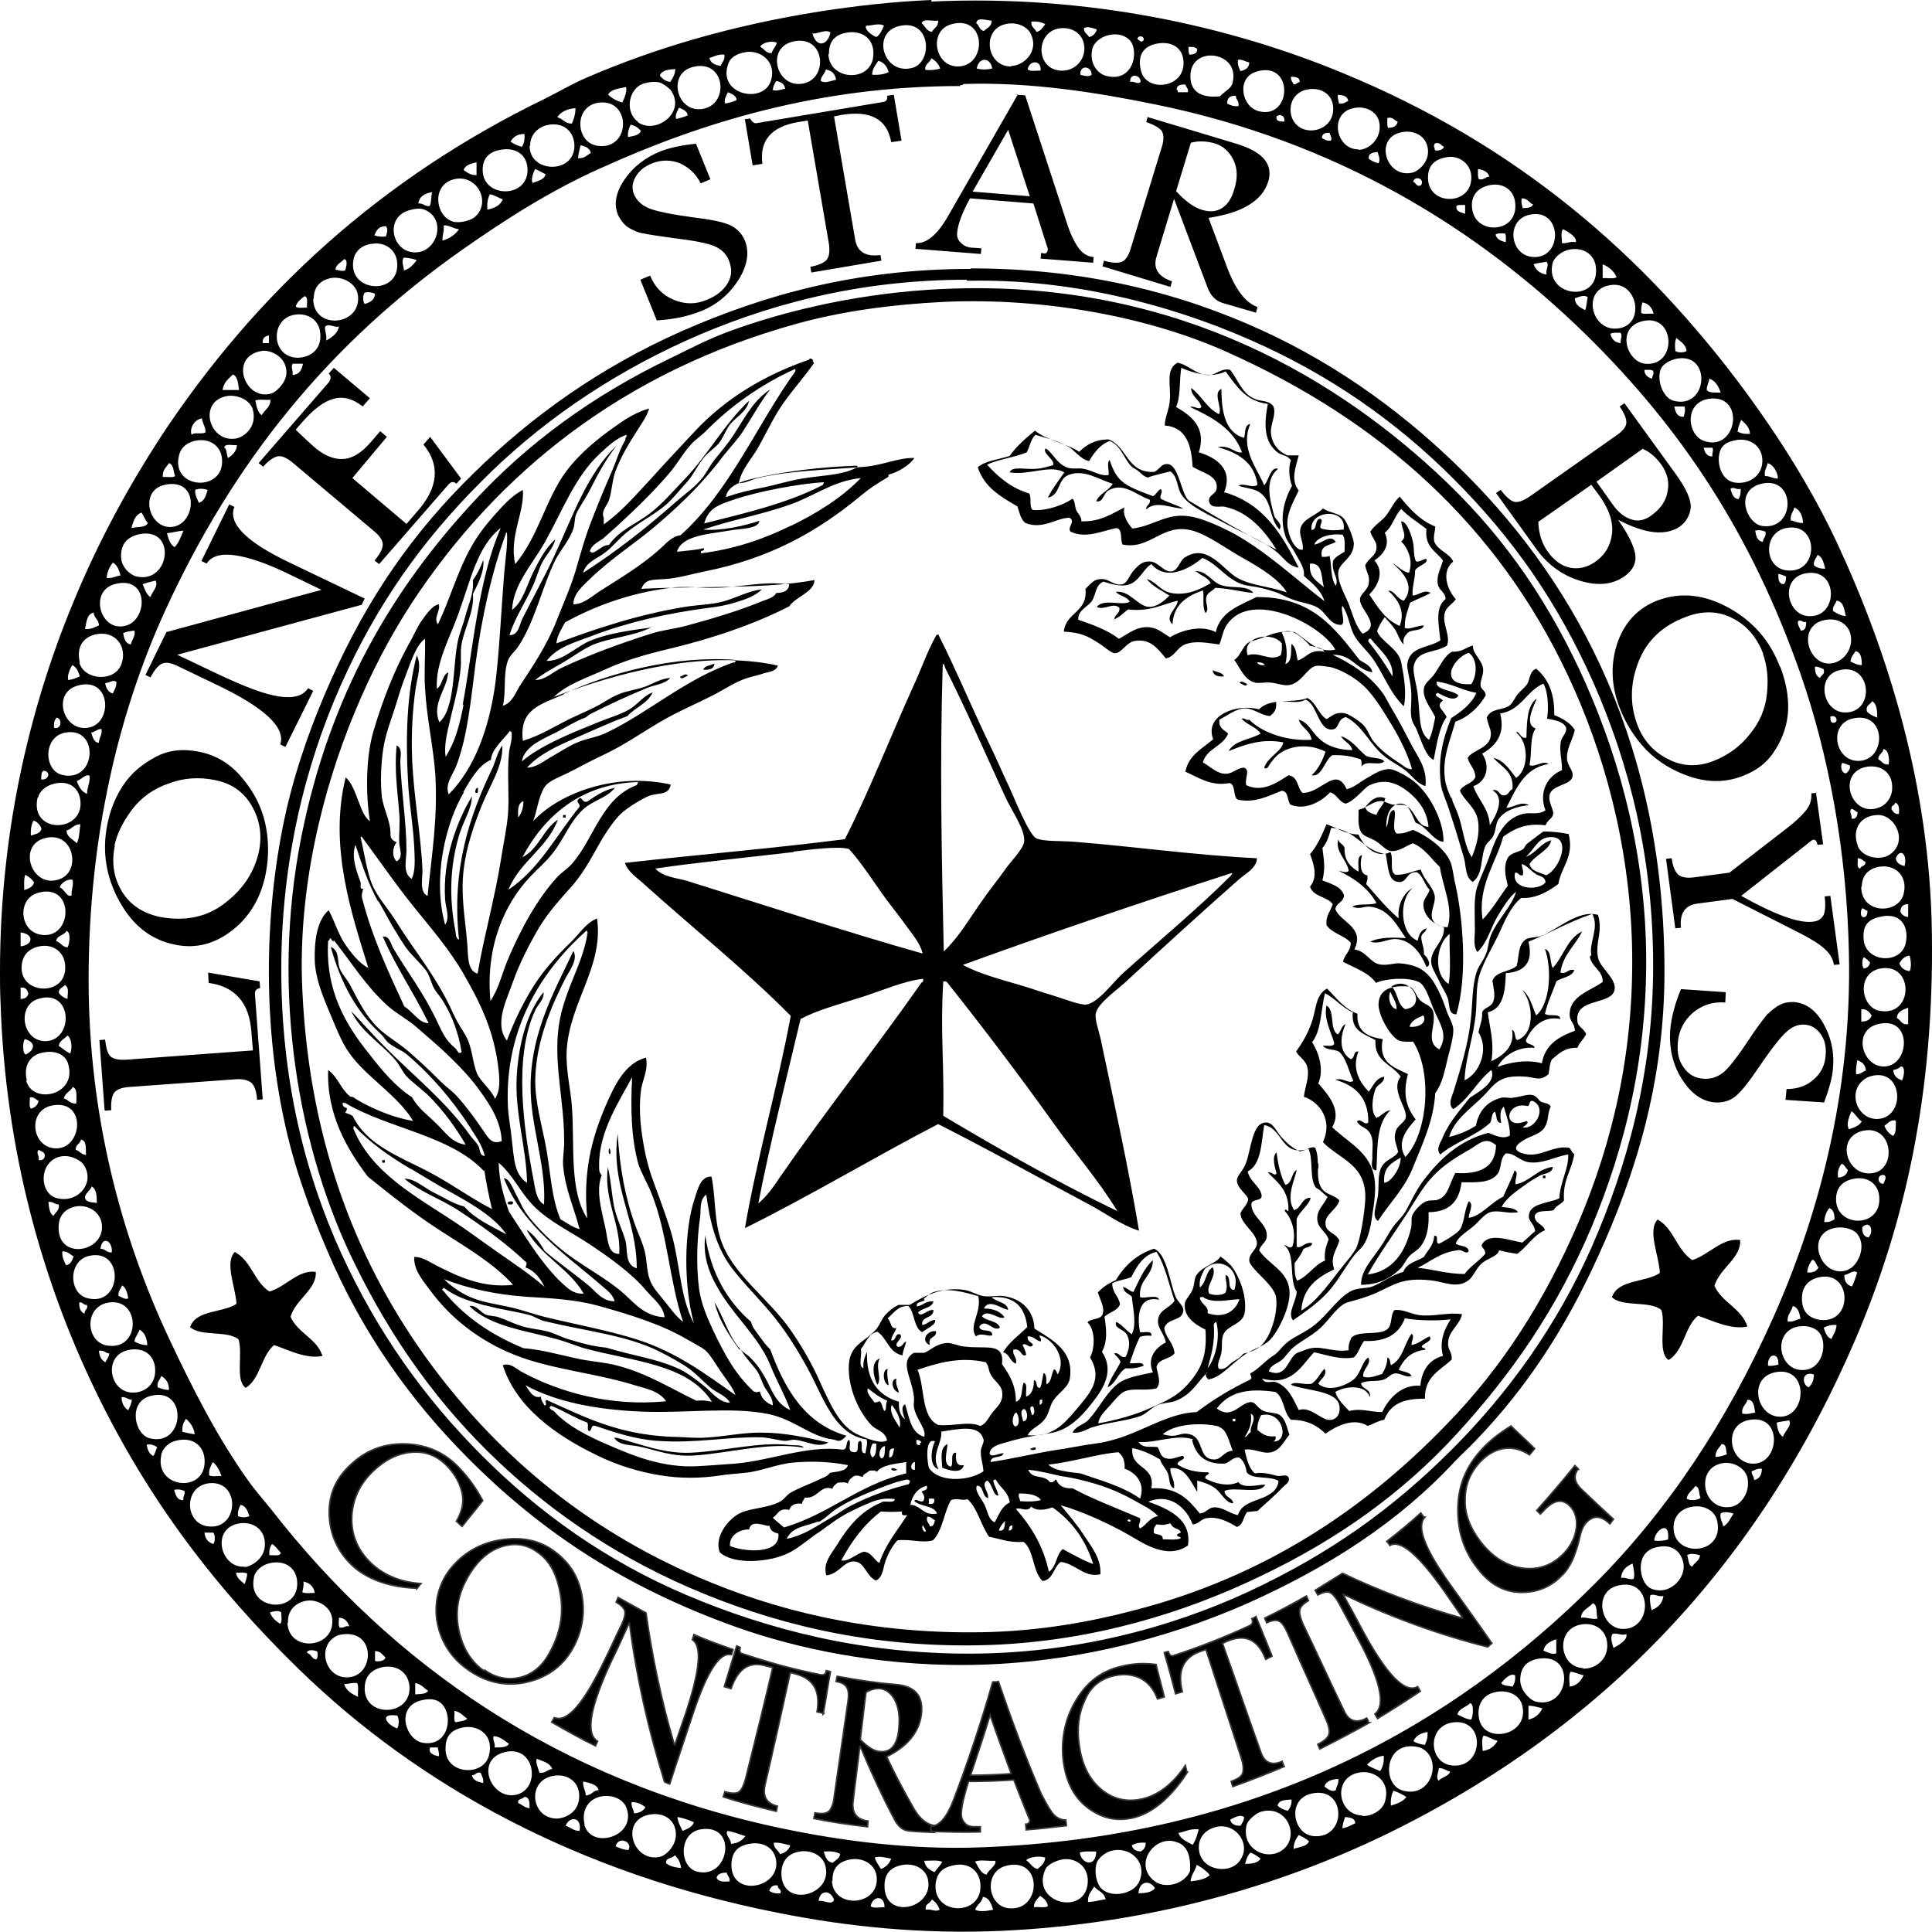 <svg xmlns="http://www.w3.org/2000/svg" xmlns:xlink="http://www.w3.org/1999/xlink" xml:space="preserve" style="shape-rendering:geometricPrecision; text-rendering:geometricPrecision; image-rendering:optimizeQuality; fill-rule:evenodd; clip-rule:evenodd" viewBox="3626 6624 3750.3 3749.71"> <defs>  <style type="text/css">   <![CDATA[    .str0 {stroke:#373435;stroke-width:3}    .fil1 {fill:none}    .fil0 {fill:black}   ]]>  </style> </defs> <g id="Layer_x0020_1">    <path class="fil0" d="M6110 7651c6,-9 -6,-17 -10,-24 -9,-33 -20,-71 7,-93 -15,-5 -18,23 -27,32 -15,-35 -47,-72 -27,-119 -12,2 -9,17 -12,27 -36,-10 -44,-49 -44,-95 -18,7 3,38 -5,49 -24,-12 -34,-37 -54,-51 1,18 16,21 20,37 -5,7 -13,-3 -22,0 43,20 84,42 101,88 -13,3 -24,-15 -47,-10 39,11 71,29 77,73 -10,8 -27,-5 -37,2 19,6 32,5 44,15 22,17 16,52 37,71z"></path>  <path class="fil0" d="M5655 7495c-5,10 20,22 15,32 -8,2 -19,6 -32,7 -21,2 -48,-6 -52,7 40,6 78,-16 106,0 -11,16 -23,31 -32,49 25,-5 18,-35 40,-44 30,-12 59,9 86,17 -8,14 -26,19 -32,34 13,3 14,-14 22,-20 30,-19 55,8 82,17 2,10 -8,10 -7,19 19,-19 52,-1 72,-2 -14,-7 -31,-12 -44,-19 -2,-7 3,-9 2,-15 -2,-11 -11,9 -17,10 -19,-7 -39,-14 -54,-24 -16,-11 -23,-25 -30,-46 -6,5 -1,20 -2,29 -16,3 -31,-9 -49,-12 -9,-2 -20,1 -30,-2 -21,-7 -28,-27 -42,-37z"></path>  <path class="fil0" d="M5949 7734c9,8 22,11 27,22 -20,12 -47,25 -77,19 -21,-4 -30,-23 -47,-27 11,14 28,22 44,32 -10,11 -26,23 -40,22 -21,-1 -38,-33 -64,-29 7,8 22,9 27,19 -15,9 -50,-7 -64,10 14,8 32,-10 44,2 1,12 -9,12 -10,22 11,-4 18,-13 27,-19 43,5 66,-10 96,-17 0,15 -27,30 -10,46 2,-39 28,-55 59,-66 3,12 -2,31 5,44 9,-8 -2,-20 2,-32 3,-9 11,-10 17,-17 26,1 56,9 74,10 -12,-16 -41,-8 -62,-15 -19,-6 -30,-30 -52,-27z"></path>  <path class="fil0" d="M5448 7856c-3,-1 -4,1 -5,2 -17,30 -29,66 -45,100 -43,95 -86,205 -132,295 -140,18 -286,30 -427,46 6,18 24,29 37,41 93,84 196,166 285,256 -26,139 -66,278 -89,412 129,-64 248,-136 375,-202 99,50 193,103 293,156 32,17 62,40 97,51 -21,-125 -47,-242 -74,-370 -4,-19 -12,-39 -10,-51 3,-20 40,-45 57,-61 74,-68 146,-134 221,-200 12,-11 34,-21 35,-41 -121,-6 -231,-22 -355,-32 -22,-2 -61,0 -74,-7 -14,-8 -41,-75 -50,-95 -17,-36 -31,-69 -45,-97 -36,-76 -62,-139 -94,-202zm12 63c39,77 78,166 117,251 11,25 40,65 37,88 -2,15 -27,39 -37,54 -14,20 -29,38 -40,54 -29,40 -46,73 -79,105 -4,-179 -8,-364 -2,-558 4,0 3,4 5,7l0 0zm-293 358c32,-4 87,-11 107,-5 27,30 49,66 74,100 12,16 25,32 37,49 12,17 27,33 32,54 -152,-43 -310,-95 -457,-141 -20,-6 -46,-7 -62,-24 81,-12 184,-22 268,-32l0 0zm846 49c3,-1 2,-5 5,-5 0,-2 -1,-2 -2,-2 -177,57 -350,116 -521,178 33,18 74,28 117,41 17,5 39,13 60,19 17,5 49,18 62,17 23,-2 54,-45 72,-61 69,-62 146,-126 208,-188l0 0zm-598 205c-89,127 -188,252 -275,378 -12,18 -25,37 -42,51 24,-123 54,-239 82,-358 32,-17 73,-28 114,-41 42,-13 86,-33 124,-37 0,3 0,7 -2,7l0 0zm42 -2c2,0 3,0 5,0 2,1 4,3 5,5 70,88 141,182 206,273 40,56 86,109 122,168 -118,-57 -229,-120 -338,-185 2,-109 -6,-159 0,-261l0 0z"></path>  <path class="fil0" d="M5013 7912c-8,4 -19,4 -22,12 13,1 21,-2 22,-12z"></path>  <path class="fil0" d="M4961 7936c-3,-7 -12,1 -15,2 3,7 11,-2 15,-2z"></path>  <path class="fil0" d="M6036 8019c10,12 29,16 37,29 -20,12 -51,13 -62,34 30,-12 63,-25 106,-17 -2,17 -30,28 -37,49 6,7 11,-9 15,-12 20,-30 66,-38 104,-19 -6,18 -14,34 -27,46 20,4 25,-29 40,-39 21,-1 37,2 52,7 6,0 5,8 5,15 9,-14 34,0 44,-10 -7,-9 -28,-5 -37,-12 -15,-13 -26,-30 -47,-37 6,11 19,14 22,27 -25,0 -48,-7 -64,-22 -14,-12 -21,-32 -40,-37 5,16 22,20 25,39 -47,3 -95,-13 -121,-39 -8,2 -7,-4 -15,-2z"></path>  <path class="fil0" d="M4554 8153c-4,1 -6,4 -5,10 7,2 4,-5 5,-10z"></path>  <path class="fil0" d="M4724 8206c-2,0 -3,0 -5,0 0,2 0,3 0,5 2,0 3,0 5,0 0,-2 0,-3 0,-5z"></path>  <path class="fil0" d="M6298 8894c2,-47 0,-89 27,-115 -12,2 -17,11 -27,15 -12,-11 -8,-41 -2,-56 4,-10 17,-11 17,-24 -17,3 -21,18 -30,29 -19,-19 -33,-46 -20,-78 -11,-1 -6,13 -15,15 -23,-14 -21,-43 -10,-68 -8,3 -9,14 -15,20 -17,-9 -5,-47 -22,-56 -6,26 9,51 15,73 -1,8 -14,4 -22,5 6,9 23,6 32,12 14,14 18,37 27,56 -9,7 -19,-7 -35,-2 38,11 65,34 64,83 -7,7 -15,-10 -22,-2 7,12 17,10 25,22 9,15 4,32 5,49 0,7 -5,22 7,24z"></path>  <path class="fil0" d="M4810 8855c-2,-7 -3,6 -2,7 1,5 5,2 2,-7z"></path>  <path class="fil0" d="M4373 8876c-2,0 -3,0 -5,0 0,2 0,3 0,5 2,0 3,0 5,0 0,-2 0,-3 0,-5z"></path>  <path class="fil0" d="M4613 8962c0,0 7,0 7,0 9,-9 -15,-7 -7,0z"></path>  <path class="fil0" d="M5863 9071c-17,16 -26,39 -37,61 -8,-2 -12,-8 -20,-10 1,11 11,13 17,19 2,22 10,54 0,73 -11,-7 -18,-18 -30,-24 -6,12 14,14 20,24 8,14 5,30 -2,44 -12,2 -11,-9 -22,-7 3,6 10,9 12,17 -8,17 -19,30 -25,49 16,-7 20,-28 35,-37 14,1 25,-1 35,-5 -2,-9 -18,-3 -27,-5 6,-18 12,-36 20,-51 6,-2 13,-3 22,-2 2,-11 -14,-6 -22,-7 -6,-29 -4,-72 37,-63 -3,-11 -26,-2 -37,-5 -3,-35 24,-40 25,-71z"></path>  <path class="fil0" d="M5443 9208c-19,-2 -30,20 -12,27 -5,-18 14,-13 12,-27z"></path>  <path class="fil0" d="M5334 9261c-19,6 -12,38 -5,51 10,-11 -5,-35 5,-51z"></path>  <path class="fil0" d="M5349 9281c-12,3 -8,30 2,32 -1,-11 -4,-19 -2,-32z"></path>  <path class="fil0" d="M5366 9300c-14,3 -6,26 5,27 -2,-9 -7,-15 -5,-27z"></path>  <path class="fil0" d="M4818 9415c11,16 32,13 49,17 34,7 64,21 111,17 67,-5 140,-26 208,-15 -3,-6 -17,-4 -27,-5 -58,-7 -127,12 -193,15 -53,2 -100,-18 -143,-29 -2,0 -3,0 -5,0z"></path>  <path class="fil0" d="M5465 9427c-15,8 -11,27 -10,46 12,5 38,13 42,-5 -16,3 -16,-11 -15,-24 -13,-1 -4,20 -10,27 -17,-3 -7,-30 -7,-44z"></path>  <path class="fil0" d="M5636 9434c-5,-1 -7,2 -10,2 -1,4 14,4 10,-2z"></path>  <path class="fil0" d="M4798 7629c-6,-13 7,-24 10,-34 6,-18 6,-37 12,-54 10,-29 28,-58 44,-83 8,-13 18,-26 22,-41 -22,6 -44,19 -62,32 -36,25 -72,54 -99,90 -40,54 -54,127 -99,180 -12,-54 18,-99 15,-144 -23,12 -40,32 -57,51 -16,18 -32,39 -44,61 -26,46 -40,99 -64,149 -9,-13 5,-25 2,-39 -13,2 -25,20 -35,34 -9,14 -16,31 -25,46 -26,48 -48,102 -67,166 -14,47 -16,117 -7,175 -20,-13 -25,-66 -47,-85 -33,133 11,263 44,370 -18,-9 -35,-31 -47,-49 -12,-19 -19,-43 -30,-63 -23,19 -28,61 -27,97 1,33 14,66 27,97 12,28 24,61 40,83 32,46 94,82 124,132 -35,-6 -67,-19 -96,-34 -7,-4 -13,-7 -20,-12 -2,-1 -6,-1 -7,-2 -18,-15 -23,-37 -42,-51 -3,87 37,154 77,207 45,36 91,73 141,105 49,32 102,62 141,105 -60,7 -108,-17 -148,-37 -14,-7 -29,-18 -44,-17 -1,27 19,48 32,66 39,53 95,97 163,124 70,28 155,35 230,58 22,7 50,11 64,32 -109,11 -209,-18 -282,-58 -10,-6 -21,-17 -35,-12 26,82 104,137 183,175 38,19 84,33 124,39 36,6 77,6 116,0 11,-2 28,-3 47,-5 32,-3 61,-17 94,-20 35,-3 69,-2 106,5 -4,13 -21,12 -35,15 -5,8 -16,10 -25,15 -15,7 -35,14 -52,24 -7,4 -12,13 -20,17 -25,13 -56,12 -77,22 -23,11 -51,46 -40,76 26,25 96,20 133,2 17,-8 37,-25 54,-37 10,-6 18,-13 27,-19 19,-14 33,-22 59,-34 21,-9 38,-19 67,-15 -1,10 -22,1 -27,7 -39,16 -64,47 -86,83 -11,17 -27,35 -20,58 24,-2 34,-28 54,-27 21,1 22,27 42,37 15,-6 14,-27 20,-41 6,-15 13,-27 22,-37 26,-3 48,6 69,0 19,-19 21,-54 35,-78 12,-5 22,2 32,-2 20,18 26,51 42,73 21,4 39,12 67,10 21,17 17,58 37,76 21,-3 21,-27 35,-37 29,3 45,31 77,24 2,-29 -16,-52 -30,-73 -14,-22 -31,-42 -47,-61 40,11 95,36 133,58 25,14 73,49 114,20 8,-52 -39,-71 -77,-85 44,-18 75,14 86,44 11,0 16,-10 27,-12 23,-4 44,8 59,17 13,-4 12,-20 20,-29 12,-1 8,-1 20,-2 16,-15 33,-29 49,-46 5,-5 13,-9 12,-17 -2,-10 -15,-4 -22,-5 -10,-2 -25,-8 -44,-5 -12,-10 -16,-28 -20,-46 19,-3 34,9 52,5 18,-5 23,-20 35,-34 -5,-13 -7,-31 -20,-39 -6,-4 -20,-3 -30,-7 -11,-5 -16,-16 -22,-17 -21,-4 -38,36 -69,12 24,-32 60,-40 114,-32 17,11 15,40 30,54 31,0 51,11 67,27 18,-13 54,-33 82,-15 11,-4 20,-10 32,-12 13,-32 38,-41 79,-41 -1,-43 30,-55 52,-76 1,-15 -8,-19 -7,-32 0,-23 23,-35 27,-56 -27,-4 -54,5 -82,2 -17,-2 -32,-12 -49,-10 -7,7 -5,23 -10,32 -10,21 -59,5 -74,22 -3,7 -6,14 -5,24 -36,5 -56,-13 -86,0 -7,3 -13,4 -17,7 -16,13 -19,48 -52,34 3,-12 16,-15 25,-22 8,-7 14,-17 22,-24 15,-13 37,-23 54,-39 16,-15 34,-44 52,-49 18,-5 37,-10 57,-19 33,-15 49,-29 101,-24 28,2 53,18 77,0 10,-8 15,-25 27,-34 13,-10 29,-12 32,-24 11,3 23,5 35,7 20,-14 31,-36 54,-46 -3,-12 -19,-12 -20,-27 3,-14 25,-8 37,-12 4,-9 15,-11 20,-19 -3,-39 15,-58 20,-90 -5,-2 -6,-9 -10,-12 -32,-5 -55,19 -86,12 -21,-5 -24,-14 -2,-27 13,-8 31,-11 40,-24 9,-14 5,-25 12,-41 -3,-8 -17,-6 -22,-12 -13,-19 -27,-8 -52,-5 -7,1 -16,-2 -22,0 -28,7 -44,27 -49,54 -15,10 -32,17 -52,22 10,-34 42,-55 67,-80 23,-24 30,-41 82,-37 20,2 28,9 44,-5 2,-10 2,-22 7,-29 13,-11 25,-23 49,-22 4,-11 13,-17 17,-27 -6,-12 -16,-14 -17,-24 -6,-47 65,-31 72,-61 5,-22 -28,-43 -32,-63 -6,-31 10,-49 0,-83 -38,-11 -79,29 -111,41 -9,3 -23,2 -30,7 -15,11 -12,34 -17,51 -13,12 -41,10 -47,29 2,13 6,28 2,39 -4,13 -18,12 -22,22 1,16 -5,26 -7,39 21,33 2,80 -27,93 1,-42 18,-85 22,-132 2,-25 0,-50 7,-73 9,-27 25,-53 37,-78 12,-27 24,-55 44,-71 28,2 53,-13 72,-27 6,-35 31,-52 20,-97 -15,-3 -32,-5 -49,-5 -10,7 -20,15 -32,24 -3,3 -5,8 -7,10 -10,7 -24,7 -30,17 -8,14 -6,33 0,54 -16,22 -30,46 -49,66 -10,-66 26,-109 40,-161 20,-14 42,-27 82,-22 6,-13 13,-12 15,-22 1,-9 -10,-23 -7,-37 4,-19 40,-19 44,-34 4,-12 -8,-20 -10,-34 -2,-22 10,-36 15,-58 -9,-14 -23,-22 -40,-29 1,-42 -12,-71 -35,-90 -13,5 -12,20 -17,29 -4,7 -14,14 -20,22 -7,10 -9,17 -17,22 -14,8 -34,4 -42,22 3,17 11,25 7,39 -5,21 -34,24 -44,39 3,14 14,20 15,37 -5,14 -24,14 -30,27 7,18 31,32 35,58 4,25 -3,49 -12,71 -14,-21 -16,-50 -25,-78 -8,-25 -24,-50 -27,-73 -6,-42 10,-75 20,-112 27,-10 45,-28 59,-51 0,-10 -9,-11 -10,-19 -1,-10 6,-21 5,-32 -2,-19 -20,-28 -20,-46 -14,4 -21,13 -40,12 -14,6 -23,27 -35,44 -7,10 -18,16 -20,27 -3,20 13,37 22,56 -3,15 -6,32 -12,44 -21,-14 -17,-48 -22,-88 -3,-24 -11,-45 -7,-58 8,-29 42,-22 64,-37 7,-19 -9,-41 -5,-61 3,-15 15,-18 22,-29 -17,-18 -29,-54 -5,-73 -8,-17 -30,-21 -37,-39 -2,-12 2,-19 2,-29 -30,-12 -50,-35 -69,-58 -13,12 -18,28 -30,41 -9,9 -20,16 -27,27 4,14 13,18 12,32 -1,16 -17,20 -22,34 4,17 9,19 7,34 -2,15 -17,20 -17,32 -1,19 44,51 5,66 -14,-15 -19,-37 -27,-58 -7,-17 -23,-44 -20,-63 3,-18 30,-26 30,-54 0,-9 -13,-42 -20,-49 -9,-10 -26,-10 -40,-19 -13,14 -41,20 -44,41 -2,13 6,22 5,39 -16,3 -29,-29 -30,-49 -1,-25 15,-50 22,-66 -16,-20 -6,-45 0,-68 -7,0 -15,0 -22,0 -18,-8 -30,-22 -32,-44 -1,-17 11,-35 5,-51 -9,-13 -25,-9 -37,-15 -25,-11 -31,-36 -47,-56 -17,-4 -27,9 -40,10 -25,1 -39,-19 -62,-24 -24,12 -13,44 -15,71 -1,20 -10,35 -10,51 42,3 52,39 54,80 17,11 47,16 47,39 0,16 -17,14 -15,29 5,15 22,7 32,10 47,11 76,47 99,83 -59,-29 -115,-62 -170,-95 -15,-12 -19,-67 -40,-71 -13,-2 -15,8 -27,15 -54,3 -52,-49 -89,-63 -27,0 -44,11 -57,24 -26,-17 -63,-22 -86,-41 -18,15 -36,30 -49,49 -21,7 -47,9 -62,22 12,38 44,57 77,76 4,12 6,24 15,32 34,14 61,-10 86,-10 13,7 -5,18 2,27 30,14 60,-1 89,-7 13,2 7,22 12,32 55,11 77,-43 136,-27 31,9 65,35 99,54 36,20 70,42 84,66 -38,-13 -64,-12 -94,-27 -29,-15 -59,-70 -104,-41 -9,5 -13,25 -25,27 -15,3 -26,-18 -42,-19 -15,-1 -22,6 -32,17 -9,10 -12,24 -22,27 -16,4 -25,-10 -40,-10 -16,0 -19,7 -32,19 5,46 -38,45 -42,83 31,2 44,7 67,22 10,6 25,20 32,20 14,0 22,-22 40,-24 28,-4 42,13 59,34 16,-2 22,-21 37,-27 21,-8 42,-3 67,0 6,-15 7,-28 15,-39 48,-69 184,1 210,49 -36,8 -56,-21 -79,-34 -38,-5 -55,11 -82,17 -19,5 -20,27 -35,37 12,17 20,39 40,44 7,2 19,-1 30,0 12,1 24,6 35,5 25,-3 35,-32 52,-37 7,-2 22,1 30,2 20,5 44,19 59,32 21,17 40,48 57,76 18,29 34,62 42,90 -10,1 -18,-8 -25,-12 -18,-12 -34,-23 -49,-41 -8,-9 -12,-24 -20,-32 -5,-6 -30,-24 -40,-24 -16,-1 -20,5 -32,12 -16,-10 -20,-32 -37,-41 -29,11 -73,-1 -94,22 -42,-12 -107,11 -89,58 -21,18 -48,31 -54,63 25,11 50,29 86,22 12,4 6,25 15,32 34,8 62,-8 86,-17 14,1 10,19 17,27 30,12 61,-7 77,-24 14,4 16,18 30,22 10,-3 17,-10 25,-17 7,-6 15,-16 22,-19 29,-13 53,-5 77,15 19,16 34,36 37,66 -23,0 -25,-32 -44,-41 -6,-3 -15,-1 -25,-2 -10,-2 -18,-8 -25,-7 -15,1 -27,14 -42,17 1,14 -3,33 7,46 5,6 20,10 27,15 14,9 20,19 30,19 16,1 29,-11 42,-15 23,10 35,30 52,46 5,36 27,80 15,117 -18,-1 -26,-6 -30,-17 -4,-14 7,-30 5,-44 -3,-18 -22,-32 -27,-51 -17,3 -29,11 -49,10 -13,-5 -3,-32 -10,-44 -28,14 -53,-13 -62,-34 -26,-1 -42,-13 -62,-20 -9,21 -18,42 -32,58 8,21 15,45 0,63 6,20 33,19 44,34 -4,14 -14,22 -12,41 11,16 35,20 47,34 0,17 -12,22 -15,37 23,12 50,21 64,41 15,-8 67,-13 86,0 11,8 19,34 25,49 13,31 30,51 12,80 -29,-15 -5,-47 -12,-73 -4,-13 -15,-13 -25,-22 -9,-9 -10,-23 -22,-27 -35,-3 -57,6 -59,32 -2,23 24,67 40,73 8,3 19,2 27,2 38,59 29,178 -15,224 -19,-30 5,-56 20,-73 -19,-25 -25,-50 -15,-88 -26,-13 -58,-21 -49,-68 -29,-4 -51,-15 -49,-49 -26,-10 -41,-31 -59,-49 -23,12 -21,42 -30,66 -7,21 -19,41 -30,56 5,11 19,16 22,32 4,18 -5,38 -7,56 33,11 56,48 37,88 32,34 87,43 82,115 -2,27 -9,72 -17,90 -5,10 -16,23 -25,34 -23,28 -51,71 -82,88 3,-45 32,-65 64,-80 -9,-24 5,-38 10,-56 -8,-16 -26,-15 -27,-32 -2,-19 22,-27 27,-46 -12,-12 -26,-10 -35,-24 -13,-21 -1,-52 -12,-78 -8,-4 -19,6 -30,7 -13,-6 -23,-14 -35,-27 -9,-9 -16,-29 -30,-29 -28,-1 -29,53 -40,80 -5,14 -17,23 -17,32 0,16 20,27 22,37 -2,12 -11,17 -15,27 0,21 31,37 32,58 0,13 -16,20 -15,34 1,16 48,46 52,71 4,28 -8,66 -20,83 -9,14 -19,21 -44,27 -5,8 -15,12 -22,17 -6,4 -12,15 -25,12 -5,-9 3,-19 5,-32 2,-12 -1,-27 5,-37 8,-15 36,-18 40,-39 6,-36 -14,-78 -27,-93 -6,-6 -13,-12 -20,-17 -7,14 -35,18 -47,37 -4,6 -3,17 -7,27 -5,12 -14,19 -15,27 -3,24 17,40 40,51 3,44 -5,69 -25,95 -25,32 -45,41 -84,58 -26,12 -65,23 -99,29 1,-13 13,-24 22,-34 8,-9 18,-22 27,-27 18,-9 39,-1 64,-7 10,-11 2,-28 0,-41 3,-17 26,-15 35,-27 -2,-21 -17,-29 -20,-49 7,-21 35,-12 37,-34 1,-9 -11,-17 -15,-27 -11,-26 -17,-84 -42,-93 -34,11 -57,33 -74,61 -14,6 -26,14 -35,24 4,12 13,29 10,39 -1,15 -23,10 -30,19 15,14 15,49 5,68 26,44 -1,70 -30,105 -23,27 -45,50 -91,46 6,-14 24,-17 35,-34 7,-11 8,-24 15,-34 11,-16 30,-25 32,-44 7,-52 -34,-73 -69,-95 -1,-35 -25,-58 -59,-63 -12,-2 -26,2 -40,0 -12,-2 -24,-10 -37,-12 -44,-7 -80,13 -106,29 -7,0 -15,0 -22,0 -12,6 -17,11 -25,19 -8,9 -11,19 -17,27 -25,30 -59,29 -54,88 3,38 22,77 44,100 10,10 26,11 30,29 -12,8 -40,-4 -54,-10 -37,-15 -56,-59 -77,-105 -16,-36 -36,-70 -57,-100 -44,-63 -115,-109 -136,-178 -12,-39 -9,-83 -17,-119 -20,-1 -26,22 -32,41 -22,64 -22,172 -2,244 -30,-57 -26,-125 -49,-192 -5,-16 -11,-32 -17,-49 -11,-31 -22,-55 -30,-97 -6,-32 -12,-72 -7,-112 2,-22 15,-40 10,-66 -42,11 -62,56 -79,95 -26,61 -44,127 -35,217 -36,-54 -24,-145 -30,-219 -2,-30 -12,-69 -10,-107 6,-95 72,-162 59,-256 -21,8 -33,28 -49,44 -30,29 -59,60 -82,100 -17,29 -31,58 -44,93 -26,-33 1,-82 12,-115 13,-36 31,-71 49,-102 19,-32 43,-58 67,-85 25,-29 41,-63 59,-93 10,-16 23,-35 35,-46 13,-12 41,-29 54,-34 18,-7 38,0 42,-22 -105,-24 -215,15 -267,71 8,-21 10,-47 22,-66 9,-14 34,-21 54,-32 21,-11 42,-22 57,-29 43,-20 75,-43 109,-63 38,-23 78,-39 114,-58 20,-11 37,-22 57,-29 12,-4 23,-6 35,-10 9,-3 23,-3 27,-15 -145,-32 -316,15 -435,61 26,-25 64,-37 101,-54 37,-17 79,-29 121,-39 84,-20 167,-48 235,-83 13,-19 49,-28 49,-51 -97,18 -217,11 -336,17 8,-20 21,-17 47,-19 26,-2 52,-10 77,-15 125,-25 218,-77 301,-146 18,-15 32,-24 54,-37 2,-1 -1,-4 2,-5 16,-4 39,-17 49,-32 -30,-1 -61,14 -96,17 -69,6 -145,7 -208,22 -13,3 -23,10 -37,10 5,-26 24,-46 37,-68 13,-23 24,-46 37,-68 21,-35 49,-64 72,-97 -1,-2 -3,-4 -2,-7 -2,0 -2,-2 -5,-2 -2,0 -2,1 -2,2 -90,31 -164,77 -222,139 -29,31 -58,62 -86,93 -29,31 -56,63 -91,88zm1174 1671c-5,1 -8,-11 -2,-12 -20,18 -29,43 -64,56 -9,3 -21,3 -32,7 -13,5 -23,18 -35,22 -29,10 -64,12 -94,22 -7,2 -21,12 -37,10 6,-13 21,-15 30,-24 19,-20 32,-47 52,-66 18,-17 42,-20 74,-27 -12,-28 5,-48 25,-58 -3,-18 -17,-28 -15,-44 2,-20 22,-22 32,-37 -11,-32 -18,-68 -35,-95 -26,6 -38,28 -49,49 -11,5 -26,6 -37,12 0,19 13,25 15,41 -5,13 -21,15 -30,24 4,26 6,48 -5,68 21,31 9,62 -12,90 -21,28 -48,62 -89,68 -31,5 -56,9 -82,17 -13,4 -33,7 -35,22 2,10 20,-1 27,0 -3,11 -25,3 -25,17 41,-6 86,-17 131,-24 15,-2 28,-5 42,-7 19,-4 34,-4 57,-10 60,-14 112,-54 170,-56 32,-24 66,-45 104,-63 5,-5 0,-6 0,-12 16,-8 28,-24 44,-34 10,-6 15,-15 25,-24 14,-13 38,-21 57,-37 26,-21 46,-54 72,-66 12,-5 26,-4 37,-7 20,-7 39,-23 62,-29 6,-17 25,-20 40,-29 7,-13 19,-22 20,-41 11,-2 0,16 10,15 12,-6 27,-15 37,-24 12,-11 10,-38 20,-58 11,5 0,22 0,32 24,-3 43,-30 67,-41 7,-17 16,-33 22,-51 9,5 0,14 2,27 29,-6 41,-29 72,-34 1,12 -17,13 -25,17 -9,5 -19,11 -27,17 -18,13 -38,26 -47,44 13,1 26,2 32,10 -20,4 -38,-5 -54,0 -13,4 -23,20 -35,29 -13,11 -28,19 -32,32 7,6 24,3 25,15 -6,7 -13,-5 -22,-2 -33,4 -52,22 -77,34 31,3 57,12 91,12 11,-15 28,-25 40,-39 1,-9 -6,-10 -7,-17 13,-26 54,-9 79,-5 9,-7 16,-15 25,-22 -2,-16 -14,-18 -12,-32 3,-23 39,-22 59,-32 1,-31 19,-59 17,-85 -25,4 -50,19 -77,15 -18,-3 -27,-18 -44,-17 -13,11 -7,30 -17,41 -14,17 -42,15 -69,15 -4,36 -23,58 -64,58 1,24 -1,47 -15,66 -6,8 -15,12 -22,19 -7,8 -12,19 -17,24 -17,17 -41,32 -77,32 0,-31 25,-52 44,-83 6,-10 12,-21 20,-32 7,-9 16,-17 22,-27 12,-21 22,-44 37,-63 32,-41 68,-75 124,-90 15,6 30,13 42,5 0,-22 -7,-38 -12,-56 -8,8 -7,19 -5,32 -11,-1 -8,-14 -12,-22 -8,3 -5,17 -10,22 -27,25 -68,37 -96,61 -10,-10 1,-24 5,-34 12,-29 34,-53 52,-76 18,-12 52,-30 42,-54 -28,22 -43,56 -74,76 -12,-10 -1,-27 2,-39 12,-39 27,-87 32,-134 4,-34 2,-66 12,-95 4,-11 12,-20 17,-32 5,-11 5,-25 10,-37 13,-32 40,-55 49,-85 -15,12 -25,30 -35,46 -15,25 -20,52 -40,71 -9,-12 -5,-29 -5,-44 0,-25 -2,-51 2,-73 4,-19 18,-45 27,-71 13,-37 28,-71 64,-80 15,-4 29,3 44,-7 -14,-37 5,-67 32,-78 1,-16 -6,-37 -2,-56 2,-10 12,-16 10,-27 -6,-12 -22,-14 -37,-17 3,-16 3,-51 -7,-68 -33,14 -43,52 -84,58 11,41 -10,64 -35,78 17,24 8,55 -17,63 9,27 30,42 32,76 12,-19 31,-53 5,-68 14,-3 12,10 22,10 10,0 10,-10 17,-12 3,-35 -22,-43 -37,-61 22,6 32,24 44,39 26,-17 24,-71 0,-88 6,-5 8,13 20,10 1,-31 1,-62 20,-76 -4,12 -26,50 -2,58 -12,16 -7,49 -12,71 9,6 26,-10 37,-2 -48,8 -63,49 -82,85 15,0 28,-14 44,-5 -23,2 -47,10 -59,27 -6,9 -5,22 -10,32 -3,7 -11,12 -15,19 -11,24 -4,55 -25,71 -15,-9 -13,-31 -17,-46 -9,-31 -19,-64 -30,-97 -5,-16 -13,-32 -15,-46 -6,-48 3,-87 20,-129 20,-13 39,-27 49,-49 -28,-5 -47,-18 -77,-22 -4,17 32,16 42,27 -8,14 -29,0 -40,-5 -12,5 7,10 10,15 -16,11 3,20 7,32 -15,21 -19,53 -25,83 -15,-6 -23,-35 -32,-56 -4,-11 -11,-16 -12,-32 -1,-13 2,-31 0,-49 -2,-22 -9,-41 -7,-51 6,-33 42,-29 64,-44 -3,-30 -11,-64 10,-80 1,-12 -13,-17 -15,-29 -3,-17 6,-31 10,-46 -13,-18 -36,-26 -32,-61 -16,-13 -35,-24 -49,-39 -13,13 -17,35 -32,46 12,25 -4,43 -20,54 20,22 7,49 -10,66 16,24 31,49 59,61 12,-30 -5,-53 -22,-68 10,-3 18,17 30,19 24,-30 -4,-57 -22,-73 11,6 18,16 32,19 9,-25 -3,-49 -15,-61 13,-10 1,-23 0,-39 10,0 18,21 22,37 4,14 1,31 7,41 9,1 12,-5 20,-5 4,9 -17,13 -22,22 0,18 -6,30 -5,49 12,0 22,-13 35,-5 -12,7 -27,12 -40,19 -4,16 -11,28 -10,49 9,4 24,-5 37,-5 -3,12 -25,7 -32,15 -4,5 -10,10 -7,22 -9,-8 -11,-20 -17,-29 -6,-9 -13,-16 -20,-24 -6,8 -11,17 -15,27 7,20 42,34 47,61 5,25 11,59 5,85 -28,-27 -40,-65 -62,-95 -11,-15 -26,-27 -35,-44 -9,-18 -10,-38 -22,-56 -5,6 7,33 -2,37 -23,1 -29,-24 -47,-34 -12,-7 -31,-9 -47,-15 -12,-4 -23,-11 -35,-15 -19,-6 -29,-9 -52,-12 -39,-6 -57,-42 -89,-54 -25,21 -70,46 -99,12 -17,10 -24,37 -49,41 -13,2 -29,-2 -44,-7 -16,7 -14,24 -22,37 -8,12 -28,18 -27,37 29,10 57,20 79,37 19,-10 36,-26 62,-22 14,2 25,12 37,19 22,-13 60,-25 89,-10 9,-40 47,-52 79,-68 109,-1 153,62 200,122 10,7 22,10 25,24 -32,-5 -39,-35 -77,-34 36,17 72,40 96,73 7,9 13,23 20,34 13,22 24,43 37,68 12,23 31,46 27,80 -16,-5 -25,-19 -37,-29 -12,-10 -27,-17 -40,-27 -30,-22 -43,-60 -77,-78 -18,3 -12,23 -27,24 -27,3 -29,-50 -52,-58 -16,10 -40,0 -57,5 2,15 -5,22 -12,27 -19,-2 -31,-15 -49,-15 -18,1 -35,15 -49,22 -2,17 10,20 17,27 -10,25 -42,29 -49,56 13,7 27,22 44,22 14,0 20,-10 35,-12 14,4 2,19 5,34 32,16 63,-7 82,-19 19,2 17,24 27,34 36,2 65,-54 86,-7 16,-4 27,-15 40,-22 12,-7 29,-18 44,-17 12,1 37,16 47,24 31,25 58,78 57,117 -20,-1 -32,-30 -54,-37 -7,-14 -12,-35 -27,-37 -19,-2 -31,19 -30,46 6,-10 2,-30 15,-34 6,10 -6,37 5,46 14,1 22,-4 32,-7 25,10 60,34 72,61 5,11 6,28 10,44 15,67 24,178 2,253 -17,0 -12,-19 -17,-32 -4,-11 -12,-22 -17,-34 -6,-12 -15,-26 -15,-37 0,-25 27,-39 25,-66 -20,-5 -40,-22 -40,-44 0,-12 9,-17 12,-29 -10,-9 -12,-27 -25,-34 -21,-1 -18,21 -35,19 -21,-1 -20,-29 -25,-54 -46,-7 -57,-48 -106,-51 -4,15 -8,29 -17,39 3,25 6,39 0,63 17,7 36,11 42,29 -1,14 -15,14 -17,27 11,26 58,35 37,78 23,3 31,26 49,29 14,3 28,-3 40,-2 46,4 61,24 79,63 5,11 8,21 12,32 4,10 11,22 12,32 1,13 -5,35 -10,54 -7,29 -11,52 -25,71 -3,54 -26,101 -44,146 -16,40 -47,70 -67,102 -14,-8 -2,-32 0,-51 2,-22 -1,-40 7,-54 9,-16 25,-16 32,-29 -4,-18 -9,-23 -5,-39 3,-13 19,-18 20,-29 2,-18 -30,-53 -10,-78 -16,-24 -52,-29 -49,-71 -21,-12 -48,-17 -44,-54 -21,-9 -34,-27 -54,-37 -8,31 -7,73 -25,95 12,19 24,52 12,80 17,20 47,51 27,85 32,31 75,49 82,100 4,26 -2,54 -5,76 -2,16 -7,38 -15,51 -4,7 -12,13 -17,19 -15,18 -29,44 -44,63 -23,30 -55,50 -77,66 -12,-14 7,-38 7,-56 -16,-23 -1,-75 -25,-90 8,0 11,9 17,2 8,-26 -2,-55 -15,-68 0,-9 8,5 7,-2 1,-38 -21,-54 -40,-73 9,-2 12,8 17,2 -3,-11 -10,-33 0,-41 3,24 8,46 17,63 14,-3 11,-23 22,-29 -3,18 -22,53 -5,78 15,-4 14,-24 32,-24 -1,12 -21,26 -27,41 0,18 0,36 0,54 9,5 15,-10 30,-7 -1,9 -12,7 -17,12 -4,10 -11,19 -17,27 0,13 0,26 5,34 22,-9 32,-30 54,-39 -2,-18 3,-30 7,-41 -5,-16 -21,-21 -22,-39 -1,-19 13,-28 20,-44 -8,-5 -13,-13 -22,-17 -14,-16 -5,-55 -15,-76 -54,17 -49,-40 -86,-46 -6,34 -5,76 -32,90 4,20 23,27 27,46 1,13 -18,6 -20,17 0,26 32,38 30,63 -1,12 -10,14 -15,27 19,28 56,40 59,78 3,30 -21,78 -37,95 -13,14 -33,18 -49,29 -27,18 -48,47 -74,49l0 0zm32 -1720c75,22 111,82 143,146 -23,-4 -28,-20 -47,-34 -24,-19 -61,-33 -94,-51 -29,-16 -71,-33 -86,-56 -10,-15 -7,-35 -22,-46 -15,4 -31,7 -44,12 -11,-3 -15,-12 -25,-17 -19,-9 -24,-45 -49,-54 -19,7 -30,23 -40,39 -18,-4 -27,-21 -42,-29 -18,-10 -39,-15 -62,-22 -9,8 -11,23 -17,34 -23,10 -54,13 -77,24 22,24 46,45 82,56 5,8 -1,27 7,32 26,2 58,-9 77,-22 5,5 4,14 7,22 3,7 11,13 10,22 38,1 59,-15 84,-27 -5,12 5,30 15,41 42,-5 65,-30 109,-24 24,3 55,17 79,29 68,35 131,95 185,136 -7,-22 -24,-35 -40,-49 2,-15 -8,-28 -15,-41 -6,-12 -16,-24 -20,-34 -13,-36 -4,-71 12,-100 -5,-11 -8,-36 -2,-49 -7,-11 -16,-9 -25,-15 -27,-20 -28,-53 -20,-95 -43,-5 -61,-35 -82,-63 -28,14 -63,3 -86,-7 -4,24 -1,56 -10,76 27,16 60,38 44,88 33,10 68,32 49,78l0 0zm-835 -234c-75,105 -127,232 -222,317 -16,2 -26,14 -35,22 -37,35 -82,61 -124,88 -15,10 -30,24 -49,24 0,-21 19,-36 32,-49 43,-42 94,-73 138,-112 45,-39 86,-80 121,-127 12,-15 27,-31 37,-46 18,-27 33,-56 54,-83 -37,24 -54,65 -79,100 -9,12 -18,23 -27,34 -10,12 -16,25 -25,37 -15,19 -36,33 -54,49 -58,51 -113,94 -178,136 5,-21 28,-28 42,-39 16,-12 27,-27 42,-39 29,-24 60,-37 84,-61 12,-12 23,-26 35,-39 12,-14 18,-29 30,-44 8,-11 21,-19 30,-29 9,-11 13,-25 22,-37 12,-15 33,-25 37,-46 -48,45 -79,104 -124,151 -23,24 -44,49 -69,68 -26,20 -59,32 -79,61 -15,-1 -29,22 -37,12 3,-12 16,-18 25,-24 9,-8 18,-16 27,-24 36,-33 71,-67 101,-102 16,-18 28,-41 44,-58 8,-9 18,-15 27,-24 49,-50 110,-93 175,-122 0,3 0,7 -2,7l0 0zm-329 129c1,-2 3,-4 2,-7 -18,6 -34,20 -52,37 -48,45 -71,108 -106,171 -25,44 -62,83 -64,132 21,-16 28,-46 40,-71 12,-24 25,-50 44,-66 -4,17 -17,29 -25,44 -8,15 -12,33 -20,49 -14,31 -34,60 -44,93 18,0 19,-20 25,-32 19,-38 42,-79 62,-122 36,-77 64,-160 121,-214 -22,28 -35,53 -54,90 -8,15 -19,30 -25,44 -3,8 -2,19 -5,27 -7,22 -24,40 -35,61 -26,53 -39,118 -72,168 -6,9 -17,18 -20,27 -10,28 -3,62 -10,88 17,-5 24,-23 32,-37 25,-38 53,-79 72,-127 12,-31 27,-64 37,-97 10,-34 19,-68 32,-100 11,-29 26,-65 40,-97 8,-19 14,-40 25,-58l0 0zm445 58c3,-1 6,0 5,-5 -64,2 -133,10 -188,22 -28,6 -63,13 -67,39 23,-8 47,-14 74,-19 24,-5 49,-13 74,-17 35,-6 73,-6 101,-19l0 0zm-124 112c51,-25 98,-54 136,-93 -52,5 -91,35 -136,51 -56,20 -114,30 -170,49 35,3 79,-7 109,-17 -1,16 -37,15 -59,19 -40,7 -91,9 -101,41 18,-2 36,-3 52,-7 3,8 -8,2 -5,10 66,-8 125,-29 175,-54l0 0zm59 -78c-66,34 -147,53 -227,73 8,-29 27,-36 57,-46 47,-16 126,-31 175,-34 0,4 -2,6 -5,7l0 0zm1013 85c-15,2 -28,2 -42,-2 -7,-4 6,-15 -2,-19 -12,1 -5,21 -17,22 -6,-39 70,-45 62,0l0 0zm-1707 339c-8,42 -17,74 -35,102 -4,-28 6,-57 12,-85 7,-28 14,-56 17,-85 2,-17 -1,-32 2,-49 6,-32 25,-64 22,-97 9,-18 23,-44 20,-66 -5,14 -12,28 -20,39 2,26 -8,45 -15,71 -4,16 -12,34 -15,51 -7,39 -6,80 -15,115 -4,15 -9,29 -20,39 -16,-36 15,-64 17,-97 -12,6 -11,25 -22,32 -3,-50 25,-98 42,-146 23,-63 37,-132 82,-166 -43,98 -53,230 -74,344l0 0zm79 -258c-6,73 -9,147 -17,214 -12,92 -42,170 -91,219 -8,-20 8,-38 15,-56 22,-59 28,-128 37,-197 12,-91 32,-180 59,-253 0,-1 0,-3 2,-2 2,22 -3,50 -5,76l0 0zm1626 -71c-19,-3 -47,3 -54,19 15,-1 31,-22 42,-5 -12,7 -32,6 -27,29 6,0 12,0 15,-2 4,20 2,45 12,58 7,-15 -10,-27 -5,-49 5,-8 14,-12 22,-17 0,-13 2,-28 -5,-34l0 0zm-35 102c-13,-12 -30,-19 -27,-46 26,-2 21,28 27,46l0 0zm-1473 68c-7,13 -15,24 -17,41 72,-27 157,-56 250,-71 24,-4 49,-4 72,-10 27,-7 50,-21 77,-24 -12,12 -30,19 -47,24 -18,6 -38,10 -57,12 -78,10 -157,28 -225,54 -34,13 -69,22 -89,49 34,0 57,-29 89,-41 34,-13 71,-18 114,-24 -37,18 -78,19 -114,34 -20,9 -38,23 -57,34 -19,11 -38,21 -54,34 20,0 34,-16 52,-24 53,-25 113,-47 173,-66 22,-7 44,-9 67,-15 48,-13 103,-29 151,-49 8,-3 20,-6 25,-15 14,0 24,-4 25,-17 -2,0 -3,0 -5,0 -45,-6 -91,6 -136,7 -31,1 -60,-4 -89,0 -79,10 -146,35 -203,66l0 0zm1445 44c-13,-13 -34,-35 -54,-24 8,15 13,39 7,61 15,-5 10,-28 12,-39 9,6 9,20 12,32 18,-5 23,-23 52,-17 -5,-9 -19,-9 -30,-12l0 0zm-54 -2c1,9 0,16 -2,22 -21,13 -41,-8 -64,0 -13,-37 49,-48 67,-22l0 0zm168 -5c0,-3 1,-6 5,-5 16,21 45,42 42,73 -14,-24 -30,-47 -47,-68l0 0zm-1831 90c3,58 16,113 20,168 5,87 -7,156 -15,236 -17,-7 -9,-37 -10,-51 -3,-68 -17,-142 -20,-214 -2,-52 1,-98 7,-139 3,-20 12,-43 2,-63 -19,73 -22,157 -17,244 2,42 10,86 12,127 1,23 3,48 -5,63 -18,-12 -10,-36 -10,-56 0,-52 -10,-115 -12,-171 0,-9 5,-26 -7,-32 -5,48 2,91 5,132 2,19 -1,39 0,56 0,12 9,29 -5,37 -10,-9 -8,-28 0,-37 -7,-3 -13,-7 -12,-17 0,-25 -14,-48 -17,-73 -2,-20 -2,-44 0,-66 3,-39 11,-61 20,-88 9,-26 15,-49 22,-68 12,-30 23,-70 42,-83 1,32 -2,64 0,95l0 0zm2026 -68c17,12 17,43 5,61 -65,4 -37,-50 -5,-61l0 0zm-1757 80c91,-42 218,-75 334,-66 0,3 -1,6 -5,5 -92,32 -164,97 -245,136 -18,9 -38,11 -57,19 -17,7 -33,18 -49,27 -15,8 -30,22 -49,22 24,-26 57,-41 91,-56 34,-15 69,-31 104,-44 15,-17 39,-24 49,-46 -19,7 -29,24 -47,34 -18,10 -40,16 -59,24 -54,22 -110,44 -148,76 2,-14 12,-24 22,-32 11,-8 29,-17 44,-24 21,-11 38,-22 57,-29 4,-2 6,-5 10,-7 40,-20 72,-35 111,-51 15,-6 34,-7 44,-19 -18,1 -33,11 -49,17 -17,6 -36,8 -52,15 -15,6 -30,17 -44,24 -16,8 -32,15 -47,22 -31,15 -60,34 -94,44 -8,-62 36,-71 79,-90l0 0zm1361 -56c-7,1 -13,-1 -15,-5 7,-1 13,1 15,5l0 0zm-1554 246c-36,60 -62,167 -37,258 10,-14 1,-33 0,-49 -5,-79 23,-152 52,-200 0,24 -17,48 -25,76 -17,57 -20,119 -7,185 1,4 0,15 7,17 -15,-138 21,-241 64,-331 6,-12 10,-32 20,-46 2,40 -24,77 -40,117 -15,37 -30,81 -35,124 -6,52 3,94 7,144 2,21 -1,52 20,58 13,-76 34,-147 47,-231 4,-26 10,-53 12,-78 3,-39 -2,-78 2,-119 1,-13 7,-25 5,-41 -2,-1 -4,-3 -5,0 -12,16 -34,34 -35,54 -22,9 -38,35 -54,63l0 0zm338 -19c-112,3 -183,67 -225,146 32,-16 40,-54 69,-73 -21,56 -74,81 -96,136 60,-40 93,-106 138,-161 1,-7 -8,-9 -2,-15 7,-7 6,8 17,5 16,-11 32,-22 54,-27 -17,21 -45,25 -64,44 -24,23 -35,55 -57,83 -14,18 -30,31 -44,46 -49,52 -87,134 -77,241 16,-24 22,-51 32,-76 24,-58 58,-122 99,-166 8,-8 19,-15 27,-24 44,-50 57,-127 126,-153 1,-2 3,-4 2,-7l0 0zm1450 32c-3,13 -13,19 -17,32 -9,-3 -19,-5 -22,-15 8,-10 21,-26 40,-17l0 0zm-1683 37c-1,-14 -1,-28 10,-32 0,14 -4,24 -10,32l0 0zm-203 173c-37,-46 -69,-93 -101,-136 -2,0 -2,1 -2,2 6,23 12,66 22,90 11,27 33,49 49,76 32,51 67,93 96,149 7,13 13,28 20,41 7,13 17,26 22,39 8,20 9,43 17,63 8,17 26,29 35,49 10,-16 9,-36 7,-54 -8,-79 -38,-136 -69,-190 -26,-45 -62,-87 -96,-129l0 0zm2199 -134c-18,4 -25,24 -40,37 20,-7 28,-26 49,-32 -2,18 -31,29 -42,46 3,15 20,16 32,22 27,-10 55,-84 0,-73l0 0zm-2268 124c-18,-32 -30,-67 -44,-110 -9,24 3,53 10,73 1,3 -3,14 5,12 -1,6 -4,11 -2,19 20,77 51,143 82,210 16,9 29,33 47,32 -28,-58 -63,-108 -89,-168 13,-2 16,15 20,22 14,24 26,41 42,66 16,25 31,50 44,78 12,25 17,36 35,51 4,4 6,13 12,7 -6,-37 -18,-69 -35,-97 -5,-9 -12,-16 -17,-24 -7,-11 -9,-26 -17,-37 -11,-15 -28,-29 -40,-46 -6,-9 -12,-18 -17,-27 -12,-18 -22,-39 -35,-61l0 0zm2246 -54c7,5 20,5 20,17 -14,17 -67,14 -59,-19 8,-1 6,7 15,5 2,-10 -2,-14 -2,-22 12,4 17,14 27,19l0 0zm106 161c3,20 26,27 25,49 -24,18 -66,27 -64,66 1,11 10,15 10,29 -31,11 -58,27 -64,63 -29,-8 -62,-2 -86,7 12,-23 41,-40 72,-37 -2,-9 -17,-5 -17,-15 11,-24 33,-48 67,-41 -1,-12 -22,-4 -30,-10 5,-23 15,-42 22,-63 11,-8 30,-8 35,-22 -13,-3 -13,8 -27,5 5,-36 29,-52 42,-80 -29,14 -36,49 -57,71 -6,-12 -2,-33 -15,-37 14,40 10,107 -17,129 -8,-17 -12,-39 -27,-49 21,24 26,85 -10,97 -6,-4 -2,-17 -10,-20 6,32 -17,50 -40,61 6,-37 -3,-63 -7,-95 30,-7 34,-40 35,-76 35,-2 54,-20 44,-61 42,-17 79,-39 124,-54 14,28 -7,55 -2,80l0 0zm-1947 -44c4,-2 0,-4 0,-7 -78,69 -161,182 -153,344 1,18 5,38 7,58 5,39 4,71 30,88 -1,-68 -24,-134 -20,-207 4,-64 20,-124 52,-163 2,14 -11,23 -17,37 -41,91 -22,226 -2,329 3,16 5,38 20,46 4,-68 -20,-135 -25,-202 -9,-119 44,-209 82,-290 10,17 -9,40 -17,56 -25,50 -55,117 -57,192 -1,46 14,93 22,139 8,47 10,94 27,134 12,6 22,15 37,19 -10,-40 -28,-77 -32,-124 -1,-16 3,-34 2,-51 0,-69 -18,-137 -12,-205 6,-75 47,-129 57,-192l0 0zm1673 97c-31,-20 -24,-78 2,-97 -1,32 3,70 -2,97l0 0zm-2164 -85c34,43 63,90 104,127 18,16 40,27 59,44 43,37 88,76 121,122 20,28 40,58 42,97 -20,8 -27,-8 -35,-19 -17,-25 -33,-47 -52,-68 -9,-10 -22,-19 -32,-29 -20,-20 -41,-40 -62,-58 -22,-19 -49,-33 -67,-54 -21,-24 -32,-48 -47,-76 -6,-11 -16,-21 -20,-32 -5,-14 1,-33 -17,-41 20,72 51,127 96,168 7,6 11,15 17,19 11,9 24,13 35,22 47,40 88,88 121,139 11,18 25,36 30,58 -11,-1 -9,-13 -12,-19 -4,-7 -10,-13 -15,-19 -47,-67 -113,-119 -168,-175 -23,-23 -43,-46 -64,-68 18,39 57,62 84,93 9,10 14,22 22,32 15,16 34,28 49,44 25,26 48,57 67,90 -27,-3 -41,-26 -57,-41 -16,-16 -36,-30 -47,-51 -33,-21 -59,-53 -84,-85 -45,-56 -85,-123 -79,-219 3,0 2,-4 5,-5 1,3 3,5 5,7l0 0zm2080 134c44,-6 10,-68 -27,-44 13,11 11,36 27,44l0 0zm-17 0c-12,-2 -18,-22 -12,-34 4,12 12,19 12,34l0 0zm25 34c4,-13 16,-17 27,-22 8,15 -10,24 -27,22l0 0zm-1497 266c-14,-51 -15,-108 -12,-168 -24,45 -65,106 -64,171 0,6 -1,14 5,19 -12,31 0,69 7,102 5,21 4,52 27,51 4,-56 -31,-107 -22,-168 6,25 7,50 12,76 5,24 16,45 22,66 5,18 -2,47 22,54 0,-97 -51,-158 -37,-261 4,67 15,126 35,180 6,16 13,31 17,46 5,18 4,40 10,56 5,16 19,30 30,44 11,14 22,29 35,39 -27,-80 -30,-173 -62,-251 -8,-20 -19,-37 -25,-56l0 0zm1717 -71c3,-2 14,-9 7,-12 -48,20 -41,-39 2,-29 6,-1 2,-11 10,-10 30,13 4,58 -20,51l0 0zm-2016 83c4,26 9,51 15,76 -41,-21 -80,-50 -124,-73 -58,-30 -118,-51 -146,-107 -4,-4 -10,-5 -15,-7 10,-16 -5,-4 -5,-19 2,0 3,0 5,0 84,50 205,63 269,132l0 0zm-143 -2c-40,-24 -77,-49 -109,-83 -2,0 -2,3 -2,5 35,85 119,130 195,180 26,17 51,36 77,54 35,25 68,46 99,73 -8,-16 -18,-30 -35,-37 -5,0 4,-9 -2,-12 -37,-35 -85,-70 -131,-100 -34,-22 -73,-35 -104,-61 21,0 37,17 57,27 19,9 38,22 59,27 21,24 52,38 82,54 -28,-40 -82,-67 -128,-93 -19,-11 -39,-23 -57,-34l0 0zm1932 90c-22,34 -55,80 -74,115 48,-6 73,-43 84,-90 2,-7 0,-17 2,-24 4,-10 17,-23 25,-27 10,-5 19,-1 27,-5 19,-8 20,-30 32,-51 48,3 78,-11 79,-54 -20,-17 -31,-4 -49,7 -35,20 -62,37 -86,68 -14,18 -25,38 -40,61zm-42 -63c-3,-30 15,-39 32,-49 0,23 -21,49 -32,49l0 0zm-1603 188c13,12 27,29 49,27 -29,-50 -84,-73 -111,-124 15,10 26,25 35,41 27,23 57,44 84,66 15,12 27,32 52,32 -3,-14 -17,-23 -27,-32 -68,-59 -151,-113 -188,-207 12,1 18,22 25,34 7,13 13,28 22,39 15,20 41,46 62,63 36,31 90,57 126,90 20,18 39,42 77,44 -2,-21 -21,-35 -35,-51 -28,-34 -73,-66 -114,-93 -35,-23 -75,-42 -104,-71 -28,-28 -40,-60 -69,-85 1,37 10,66 20,95 30,45 57,92 96,132l0 0zm351 132c2,2 3,5 5,7 9,15 21,26 30,39 6,9 9,22 15,32 6,10 16,21 15,34 -13,-5 -22,-13 -25,-27 -8,2 -5,2 -12,0 -36,-34 -55,-69 -79,-119 -12,-26 -23,-52 -27,-80 -6,-46 -4,-99 2,-139 2,-15 -2,-34 12,-44 7,53 19,100 47,139 26,35 59,66 86,100 25,31 51,73 72,114 25,50 49,114 106,122 3,7 -1,18 -2,27 -13,1 -3,-20 -10,-24 -10,1 1,23 -12,22 -16,-1 -4,-17 -10,-24 -7,3 -2,19 -12,19 -69,-9 -139,21 -208,27 -27,2 -53,4 -72,5 -68,4 -124,-19 -175,-41 -40,-17 -81,-38 -106,-66 0,0 -14,-6 -5,-10 24,9 44,23 69,32 5,2 -1,16 5,17 6,-2 2,-13 12,-10 39,13 77,26 121,29 75,5 133,-8 198,-7 17,0 34,6 49,7 6,0 13,-3 20,-2 21,2 45,17 64,5 -41,-9 -83,-19 -128,-19 -41,-1 -83,10 -124,10 -17,0 -36,-2 -54,-2 -104,-5 -166,-38 -240,-71 -7,-2 2,11 -5,10 -3,-5 -7,-10 -7,-17 -15,5 -23,-12 -30,-22 59,32 135,47 222,51 87,4 179,-10 250,5 49,10 82,44 124,49 9,1 13,9 27,-7 -82,-24 -120,-92 -148,-168 -8,-7 -14,-16 -20,-24 -6,-9 -15,-18 -17,-29 -46,-40 -78,-94 -89,-168 -6,47 12,83 32,115 32,50 75,87 96,141 11,27 26,53 37,83 -24,-10 -34,-33 -44,-54 -10,-19 -19,-33 -32,-46 -6,-7 -15,-11 -22,-19 -22,-25 -31,-61 -49,-90 9,37 30,66 49,93l0 0zm904 -153c28,-26 71,0 57,41 -16,0 -4,-27 -17,-29 0,14 5,22 0,34 -6,6 -23,6 -32,2 -7,-16 16,-34 7,-51 -14,8 -12,30 -25,39 -2,-17 5,-26 10,-37l0 0zm-1319 54c-58,-4 -112,-16 -158,-34 11,12 33,27 49,34 27,12 52,14 86,22 20,5 39,12 59,17 57,14 123,26 180,44 76,24 135,68 190,107 2,0 2,1 2,2 -5,-15 -17,-29 -27,-44 -11,-15 -20,-33 -32,-44 -9,-7 -25,-15 -37,-22 -46,-27 -105,-46 -166,-63 -49,-14 -98,-16 -148,-19l0 0zm-77 17c28,8 56,11 86,19 10,3 19,10 30,12 79,19 158,27 220,58 20,10 42,22 59,34 16,12 28,26 44,39 11,8 28,14 35,27 -23,-1 -36,-22 -52,-34 -15,-12 -33,-26 -52,-34 -41,-18 -87,-24 -136,-39 -29,-3 -45,-8 -69,-15 -16,-4 -31,-13 -47,-17 -17,-4 -34,-5 -49,-10 -16,-5 -29,-12 -44,-17 -8,-3 -17,-2 -25,-5 -11,-5 -18,-19 -32,-17 41,41 113,48 175,66 14,4 29,10 44,15 96,27 204,30 252,105 -17,-3 -18,-3 -30,-2 -47,-22 -95,-53 -153,-68 -25,-7 -55,-8 -84,-15 -36,-8 -64,-16 -99,-19 -63,-26 -116,-62 -156,-112 -4,-1 0,-4 2,-5 23,18 51,26 79,34l0 0zm852 -10c-6,4 -18,3 -15,12 12,-2 17,-11 32,-10 -3,14 -22,12 -30,22 6,11 18,-7 30,-5 0,17 -24,11 -22,29 10,-1 14,-9 25,-10 3,10 -17,17 -25,24 -17,-9 -14,-39 -27,-51 -21,0 -28,14 -40,24 8,8 5,21 17,19 -3,9 -9,14 -10,24 11,1 6,-14 17,-12 8,8 -13,17 -5,24 11,2 10,-8 17,-10 -2,10 -6,16 -7,27 -27,-5 -30,-34 -49,-46 -18,4 -22,22 -32,34 3,11 -6,33 5,37 -1,-14 3,-23 7,-32 -2,55 21,85 62,97 -1,16 3,28 12,34 -3,-6 -10,-25 0,-29 8,25 11,56 37,63 5,-15 -16,-34 -20,-58 -1,-5 1,-13 0,-20 -4,-37 -29,-68 0,-85 7,0 13,0 20,0 10,-3 23,-18 44,-19 9,-1 22,6 35,7 42,5 77,-9 72,34 14,20 27,40 27,73 14,-4 10,-24 15,-37 9,2 3,18 5,27 11,-4 15,-16 15,-32 8,1 2,16 12,15 4,-8 4,-20 7,-29 6,3 5,13 5,22 11,-4 9,-20 15,-29 5,1 5,7 7,10 18,-29 -7,-68 -35,-76 -1,6 5,5 2,12 -10,-2 -12,-10 -25,-10 -2,11 8,10 10,17 -6,9 -15,-7 -20,0 3,6 6,12 7,19 -10,6 -9,-14 -25,-10 -2,12 8,14 5,27 -12,-4 -12,-19 -25,-22 12,-20 31,-33 47,-49 -4,-38 -24,-61 -69,-58 9,10 29,9 32,24 -7,3 -37,-24 -47,-2 19,0 32,6 40,17 -10,7 -33,-18 -44,-2 9,10 30,8 35,22 -13,10 -27,-20 -40,-2 1,13 26,2 25,17 -9,3 -20,-6 -32,2 -14,-22 12,-46 5,-78 -25,-7 -60,-18 -89,-7 -6,2 -12,9 -17,12l0 0zm539 -7c20,15 52,5 72,5 -8,24 -31,38 -62,27 3,-14 -11,-15 -15,-29 1,-2 2,-3 5,-2l0 0zm482 44c-11,17 -23,42 -15,71 -27,7 -41,28 -44,58 -36,-3 -61,24 -74,51 -25,0 -40,-8 -64,-2 -10,-11 -22,-21 -27,-37 20,-12 59,-15 67,10 3,-17 -15,-14 -17,-27 14,-7 29,-2 44,-7 9,-3 13,-11 22,-12 11,-1 21,9 32,5 -4,-8 -16,-8 -25,-12 10,-21 24,-36 52,-39 0,-5 -8,-2 -7,-7 4,-6 22,-10 15,-19 -12,5 -20,14 -35,17 -1,-7 7,-17 0,-22 -14,19 -17,50 -40,61 -2,-5 -1,-13 -7,-15 0,14 -5,23 -10,32 -10,3 -26,10 -37,5 -1,-15 17,-24 10,-37 -13,9 -14,32 -30,44 -18,13 -49,23 -67,7 4,-9 19,-17 12,-29 -9,9 -14,22 -25,29 -16,3 -33,-6 -40,2 27,12 89,10 94,41 2,12 -2,24 -15,27 -19,4 -39,-27 -64,-19 -11,-22 -20,-45 -44,-54 -9,-3 -21,5 -27,-7 59,16 76,-26 101,-51 25,5 49,15 77,10 9,-8 12,-22 20,-32 43,2 68,-14 79,-44 28,5 66,5 89,2l0 0zm-472 95c7,-25 15,-50 12,-85 1,-3 3,-4 5,-5 8,30 -1,70 -17,90l0 0zm-432 -12c-49,-11 -93,2 -131,15 15,34 6,91 40,107 30,3 59,-8 82,2 11,-4 15,-15 22,-24 9,-13 24,-21 20,-44 -2,-12 -16,-20 -22,-32 -5,-9 -3,-17 -10,-24l0 0zm-190 76c-4,5 0,16 -5,19 -5,-5 -4,-16 -10,-19 -3,1 -5,3 -10,2 -4,-7 -17,-19 -12,-27 11,9 23,18 37,24l0 0zm296 7c1,-4 -2,-12 5,-10 1,6 -1,9 -5,10l0 0zm-272 44c-6,-12 -21,-28 -15,-44 8,10 20,29 15,44l0 0zm257 -24c0,-4 -8,-18 2,-17 3,3 5,17 -2,17l0 0zm-17 12c11,0 9,-21 2,-24 -10,3 -3,17 -2,24l0 0zm-15 10c-9,-3 -5,-26 2,-27 5,6 8,25 -2,27l0 0zm457 12c-3,-13 14,-29 0,-37 3,22 -5,34 -12,46 6,-2 7,-8 12,-10l0 0zm42 17c34,4 22,-61 -22,-51 -4,8 -8,17 -7,29 9,7 17,14 35,12 1,6 -1,9 -5,10l0 0zm-72 -39c-2,0 -3,0 -5,0 0,-2 0,-3 0,-5 2,0 3,0 5,0 0,2 0,3 0,5l0 0zm-32 10c-31,-8 -85,-6 -109,15 31,9 31,-5 52,0 29,7 16,48 47,49 15,1 19,-16 37,-17 -7,-15 -11,-42 -27,-46zm-457 24c2,7 -4,14 -5,22 -1,14 4,26 5,41 -29,20 -88,22 -106,-7 -4,-16 -7,-59 12,-51 -8,15 -12,49 7,54 -16,-27 8,-53 5,-73 34,-5 74,-15 82,15l0 0zm405 2c7,30 26,48 64,46 10,-3 14,-12 27,-12 9,6 13,16 15,29 11,15 47,6 62,17 -6,42 -68,29 -79,66 -17,-3 -29,-16 -47,-15 -11,1 -15,11 -27,12 -21,-26 -43,-52 -94,-49 8,-46 -41,-36 -37,-78 21,4 38,13 54,22 2,9 11,17 15,27 4,9 1,25 12,29 2,-18 -8,-23 -7,-39 28,-4 40,27 52,46 0,-7 0,-15 0,-22 14,4 24,7 35,15 13,10 20,29 35,29 -2,-12 -17,-11 -17,-24 21,-9 69,8 79,-12 -10,-1 -43,9 -52,-5 -21,10 -48,2 -64,-7 -3,-7 12,-9 5,-12 -25,0 -44,-5 -59,-15 -2,-9 19,-9 10,-17 -12,2 -21,8 -32,5 -13,-3 -12,-16 -17,-22 -17,-2 -28,3 -37,-10 32,3 74,-16 106,-5l0 0zm-526 5c-2,1 -3,2 -2,5 -7,1 -8,-3 -7,-10 5,0 8,2 10,5l0 0zm-94 29c-8,-6 -4,-20 0,-27 2,0 5,0 7,0 0,11 0,23 -7,27l0 0zm17 2c-8,-5 -3,-23 7,-24 -1,10 1,22 -7,24l0 0zm15 -2c0,-9 -1,-19 10,-17 -3,6 -1,17 -10,17l0 0zm445 -10c8,6 13,16 12,32 21,7 41,28 30,58 -32,-23 -75,-35 -116,-49 -25,-3 -50,-5 -62,-17 47,-5 96,-21 136,-24l0 0zm-395 34c-11,2 -8,-15 0,-15 0,5 0,10 0,15l0 0zm-17 7c0,-7 0,-15 0,-22 -22,4 -46,5 -57,19 -3,-3 -9,-3 -15,-2 -3,5 -12,5 -12,12 -6,-1 -9,-4 -17,-2 -5,4 -11,7 -12,15 -4,-4 -13,-2 -20,-2 -4,4 -9,6 -10,12 -24,-9 -28,20 -54,17 -1,5 -5,6 -5,12 -14,-2 -22,3 -25,12 -21,-5 -22,10 -32,15 7,7 15,13 22,19 88,-26 145,-83 237,-105l0 0zm299 5c-14,-3 -40,-10 -62,-12 8,20 30,8 42,24 8,2 8,-4 12,-5 5,12 15,18 32,17 41,22 87,39 131,58 2,9 -6,14 0,20 13,-7 18,-21 35,-24 -13,-14 -32,-22 -49,-32 -31,-17 -61,-29 -104,-39 -12,-3 -24,-5 -37,-7l0 0zm-469 88c-23,10 -50,9 -62,34 33,-6 60,-26 86,-41 13,-7 26,-17 40,-24 32,-16 67,-30 111,-41 1,-2 3,-4 2,-7 -2,0 -2,-2 -5,-2 -18,3 -36,10 -54,17 -30,12 -55,22 -82,39 -13,8 -24,21 -37,27l0 0zm371 -37c-3,-21 -19,-28 -27,-44 -3,0 -4,1 -5,2 2,11 8,18 10,29 -10,2 -12,-24 -22,-29 -13,8 4,22 2,34 -13,-3 -7,-24 -22,-24 -4,12 9,24 15,37 6,11 7,29 20,34 8,-15 14,-32 30,-39l0 0zm-170 -19c4,6 6,10 2,17 -8,3 -14,-7 -17,0 12,11 38,8 44,24 -28,5 -30,-16 -52,-17 4,-19 14,-32 32,-37 3,10 -7,8 -10,12l0 0zm230 15c-11,3 -25,3 -40,2 0,-6 -4,-7 -2,-15 18,0 34,2 42,12l0 0zm-217 7c0,-3 0,-6 0,-10 3,0 7,0 10,0 2,8 -1,12 -10,10l0 0zm198 5c11,10 28,7 42,2 37,26 64,62 79,110 -22,-8 -40,-19 -59,-29 -13,10 -12,35 -27,44 -11,-51 -35,-89 -64,-122 10,-4 22,8 30,-5l0 0zm-292 10c19,1 24,1 42,0 -2,8 3,8 10,7 -19,30 -42,56 -54,93 -11,-6 -14,-20 -30,-22 -15,4 -30,20 -44,17 20,-37 44,-70 77,-95l0 0zm106 17c-5,-2 -7,-7 -15,-7 -3,11 4,12 5,19 8,0 8,-6 10,-12l0 0zm376 -2c13,6 -9,6 0,0l0 0zm-252 22c2,-8 8,-14 12,-19 -1,10 0,21 -12,19l0 0zm306 -12c15,2 15,1 27,-2 6,13 16,8 20,17 1,2 -9,3 -7,7 1,2 7,2 7,5 -9,4 -23,2 -35,2 1,-11 -11,-8 -17,-12 -2,-9 2,-13 5,-17l0 0zm-791 10c4,-21 31,-6 40,-7 1,10 9,13 17,15 4,42 -68,35 -94,24 -2,-23 23,-33 37,-32l0 0zm504 2c1,-5 1,-10 7,-10 1,6 -1,10 -7,10l0 0zm-161 2c-6,2 -9,-12 -5,-12 1,5 5,6 5,12l0 0z"></path>  <path class="fil0" d="M6340 8406c-23,-20 -42,-43 -62,-66 1,-6 4,-9 2,-17 -15,-1 -14,-27 -10,-39 -11,2 -6,20 -7,32 -15,-9 -28,-21 -27,-46 -2,-8 -11,-8 -12,-17 -7,24 16,39 20,61 -3,6 -15,1 -20,0 31,15 58,34 74,63 -13,5 -36,0 -47,7 14,6 22,-1 35,0 36,4 52,37 69,61 -21,-1 -49,-3 -69,7 19,6 34,-7 52,-5 29,3 47,29 57,54 12,-3 0,-22 -5,-24 1,-13 -4,-20 -5,-32 -1,-10 9,-10 10,-19 -11,3 -15,13 -17,24 -35,-13 -37,-80 -10,-102 -13,6 -30,28 -27,58z"></path>  <path class="fil0" d="M5434 6627c304,-14 580,48 799,139 335,138 584,350 784,622 63,86 126,185 176,292 98,211 179,469 183,753 5,314 -53,568 -148,790 -187,436 -488,755 -910,961 -212,103 -465,175 -747,188 -154,7 -301,-8 -435,-35 -386,-76 -697,-246 -930,-473 -160,-156 -292,-327 -396,-543 -101,-210 -174,-462 -183,-753 -1,-19 -1,-39 -1,-58 0,-286 64,-533 149,-733 47,-111 102,-211 163,-305 184,-279 427,-502 747,-657 26,-13 51,-28 79,-40 134,-58 284,-102 455,-129 71,-11 143,-19 215,-22zm87 42c6,4 6,14 15,15 6,-6 15,-8 15,-20 -10,0 -28,-8 -30,5l0 0zm-106 0c7,6 9,15 20,17 4,-8 13,-10 12,-22 -10,2 -29,-5 -32,5l0 0zm223 17c9,-2 12,-9 17,-15 -7,-4 -15,-6 -27,-5 -1,11 7,13 10,20l0 0zm-153 67c-45,0 -57,-70 -12,-82 68,-19 70,82 12,82l0 0zm104 0c-48,1 -58,-71 -12,-82 24,-6 43,6 49,17 19,36 -14,64 -37,64l0 0zm-282 -79c-3,8 11,18 20,22 8,-5 11,-14 15,-22 -9,-6 -24,0 -35,0l0 0zm89 82c-56,14 -80,-71 -22,-82 60,-12 63,72 22,82l0 0zm287 5c-48,-5 -46,-76 0,-82 24,-3 43,10 47,30 6,30 -18,55 -47,52l0 0zm47 -82c0,9 7,11 10,17 8,-2 13,-7 15,-15 -7,-2 -19,-7 -25,-2l0 0zm-527 10c8,29 30,23 35,-2 -10,-7 -23,3 -35,2l0 0zm32 40c0,-21 8,-38 37,-42 28,-4 53,13 49,47 -5,50 -85,47 -87,-5l0 0zm512 -12c2,-8 13,-21 32,-25 19,-4 32,2 40,10 19,21 7,84 -47,69 -11,-3 -34,-20 -25,-55l0 0zm87 -17c4,2 7,8 12,2 2,-9 -12,-10 -12,-2l0 0zm-660 87c-43,-2 -58,-70 -10,-82 68,-17 72,84 10,82l0 0zm-72 -72c8,4 11,13 22,12 2,-8 8,-12 10,-20 -10,-5 -28,0 -32,7l0 0zm739 47c-8,-30 4,-50 35,-54 23,-3 44,7 47,32 7,55 -71,65 -82,22l0 0zm94 -32c8,0 15,-2 15,-10 -2,-5 -10,-5 -17,-5 0,6 0,12 2,15l0 0zm-895 17c3,-9 13,-19 35,-22 26,-4 60,18 47,57 -16,45 -105,25 -82,-35l0 0zm-37 -10c3,10 11,13 22,15 2,-7 9,-11 7,-22 -13,-1 -20,4 -30,7l0 0zm1016 47c-3,12 -13,15 -25,27 -39,4 -60,-11 -57,-45 6,-54 95,-41 82,17l0 0zm-598 -25c6,2 21,1 30,-2 -3,-9 -9,-15 -17,-20 -3,9 -13,11 -12,22l0 0zm101 -2c13,3 21,2 30,0 -3,-22 -26,-23 -30,0l0 0zm512 5c9,-2 17,-6 17,-17 -8,-1 -12,-6 -22,-5 -1,10 2,16 5,22l0 0zm-715 7c13,1 24,-1 32,-5 -3,-11 -9,-19 -20,-22 -5,8 -12,15 -12,27l0 0zm302 -10c5,4 16,2 25,2 2,-22 -23,-20 -25,-2l0 0zm-640 77c-43,-1 -58,-70 -10,-82 67,-17 72,83 10,82l0 0zm742 -67c6,2 17,5 22,0 0,-17 -23,-20 -22,0l0 0zm-816 2c5,6 11,11 20,12 5,-7 9,-14 10,-25 -13,1 -26,2 -30,12l0 0zm312 10c1,-10 8,-13 10,-22 12,2 18,8 20,20 -9,1 -21,8 -30,2l0 0zm851 59c-34,-8 -45,-65 -5,-77 73,-22 69,93 5,77l0 0zm-250 -57c-2,-18 21,-14 20,0 -6,6 -11,-2 -20,0l0 0zm317 5c-1,-5 -6,-7 -5,-15 9,0 17,1 17,10 -5,1 -6,5 -12,5l0 0zm-1011 10c1,-7 4,-13 7,-17 9,2 16,6 17,15 -7,2 -20,6 -25,2l0 0zm-262 62c-26,-19 -18,-65 12,-74 10,-3 21,-4 30,-2 8,2 22,14 22,15 31,44 -30,87 -64,62l0 0zm626 -69c-274,0 -503,71 -697,159 -97,43 -186,100 -270,159 -256,180 -444,409 -579,706 -88,195 -146,434 -146,711 0,265 64,500 156,696 47,100 94,192 153,275 14,20 32,40 47,59 231,296 552,525 989,617 119,25 252,42 386,37 530,-19 914,-232 1194,-513 141,-142 254,-312 344,-513 86,-192 154,-434 148,-709 -4,-200 -40,-388 -94,-543 -95,-271 -230,-475 -415,-657 -212,-208 -485,-376 -836,-448 -117,-24 -245,-44 -373,-40 -1,0 -3,2 -2,2 -2,0 -3,0 -5,0l0 0zm420 7c2,1 3,2 2,5 7,0 13,0 20,0 1,-8 -4,-10 -5,-15 -9,0 -17,1 -17,10l0 0zm-1103 10c7,7 16,12 27,15 4,-8 10,-23 7,-30 -14,3 -29,4 -35,15l0 0zm1360 69c-45,-4 -49,-69 -5,-79 28,-6 52,9 52,37 0,31 -27,44 -47,42l0 0zm-1133 -52c8,-2 16,-3 22,-7 -1,-9 -10,-12 -17,-15 -3,6 -9,17 -5,22l0 0zm1192 0c9,1 12,-3 17,-5 -1,-10 -10,-11 -20,-12 -1,8 2,12 2,17l0 0zm-218 0c6,3 12,6 22,5 2,-10 -5,-12 -5,-20 -11,-1 -17,4 -17,15l0 0zm-1222 82c-44,-6 -47,-80 5,-84 61,-5 59,93 -5,84l0 0zm153 -52c8,-2 15,-4 22,-7 -1,-9 -10,-12 -17,-15 -3,6 -9,17 -5,22l0 0zm1325 59c-44,1 -58,-66 -15,-79 27,-8 50,6 54,25 7,29 -16,54 -40,55l0 0zm-1555 -62c10,3 14,12 27,12 4,-9 7,-18 7,-30 -16,1 -28,7 -35,17l0 0zm1395 -2c-2,10 7,10 15,10 2,-11 -8,-16 -15,-10l0 0zm218 22c9,0 16,-4 17,-12 -7,-2 -9,-10 -20,-7 0,7 -1,16 2,20l0 0zm-1667 35c0,-21 14,-35 32,-40 35,-8 55,15 54,42 -2,53 -87,51 -87,-2l0 0zm190 -17c10,-2 22,-3 25,-12 -5,-6 -11,-10 -20,-12 -3,7 -6,14 -5,25l0 0zm1523 69c-53,13 -77,-72 -17,-79 23,-3 46,10 47,37 1,23 -20,40 -30,42l0 0zm-176 -67c5,2 8,6 17,5 4,-4 -1,-10 -2,-15 -9,-1 -15,2 -15,10l0 0zm-1575 7c6,4 14,8 22,10 4,-6 6,-14 5,-25 -14,0 -22,6 -27,15l0 0zm1795 17c9,1 15,-2 17,-7 -6,-3 -8,-9 -17,-7 -5,5 -1,9 0,15l0 0zm-1664 15c13,1 17,-6 25,-10 -2,-9 -10,-13 -20,-15 -2,8 -4,16 -5,25l0 0zm-185 25c-1,-21 9,-39 40,-42 26,-3 48,12 47,42 -2,53 -85,52 -87,0l0 0zm1719 -25c5,5 12,8 20,10 4,-8 0,-15 -2,-22 -8,1 -18,2 -17,12l0 0zm116 40c-1,-26 13,-38 37,-42 23,-4 46,13 47,37 3,57 -82,59 -84,5l0 0zm-1872 -17c3,-10 14,-12 25,-15 0,8 0,17 0,25 -12,0 -18,-5 -25,-10l0 0zm134 25c10,-4 23,-6 25,-17 -7,-3 -13,-7 -20,-10 -4,7 -9,21 -5,27l0 0zm1837 -7c10,2 12,-5 20,-5 -3,-10 -11,-13 -22,-15 0,7 -1,16 2,20l0 0zm-1993 82c15,4 37,-2 45,-10 31,-29 2,-83 -42,-72 -44,11 -36,72 -2,82l0 0zm1865 -77c6,1 5,10 15,7 9,-12 -11,-21 -15,-7l0 0zm116 59c-6,-23 2,-45 30,-52 27,-7 49,8 52,32 8,59 -70,65 -82,20l0 0zm-2047 -17c10,-1 12,6 22,5 4,-7 2,-19 5,-27 -14,2 -25,8 -27,22l0 0zm134 12c14,-3 25,-8 30,-20 -9,-3 -15,-8 -25,-10 -4,7 -6,17 -5,30l0 0zm2010 -2c-1,-6 -4,-11 -2,-20 12,0 14,9 22,12 -3,6 -11,7 -20,7l0 0zm-129 -5c-1,12 10,12 17,15 0,-6 0,-12 0,-17 -7,0 -14,-1 -17,2l0 0zm-2030 89c-39,-8 -49,-72 2,-82 3,-1 15,-4 25,0 47,19 22,92 -27,82l0 0zm2181 10c57,1 54,-97 -10,-82 -46,11 -37,81 10,82l0 0zm-2117 -62c2,13 -3,18 -2,30 14,-4 25,-12 32,-22 -11,-1 -23,-10 -30,-7l0 0zm-134 20c6,2 13,3 22,2 2,-6 5,-15 0,-20 -14,0 -18,8 -22,17l0 0zm2305 15c11,1 15,-4 27,-2 2,-10 -14,-20 -25,-25 -5,5 -2,18 -2,27l0 0zm-129 -17c2,9 10,13 20,15 0,-7 1,-14 -2,-17 -7,0 -14,-1 -17,2l0 0zm-2216 45c3,-11 14,-25 37,-27 23,-3 45,11 47,37 5,66 -101,58 -84,-10l0 0zm2327 10c2,-7 12,-20 30,-25 29,-7 52,9 54,35 6,70 -101,56 -84,-10l0 0zm-2230 15c11,-3 18,-11 25,-20 -7,-3 -15,-4 -25,-5 -6,7 0,17 0,25l0 0zm-134 -2c6,1 11,4 20,2 2,-6 6,-21 -2,-22 -6,7 -15,9 -17,20l0 0zm2327 -10c4,11 12,18 25,20 -2,-11 6,-18 0,-25 -8,2 -18,2 -25,5l0 0zm134 27c9,-1 22,2 27,-2 -5,-12 -15,-20 -27,-25 0,9 0,18 0,27l0 0zm-2502 40c0,-22 11,-35 32,-40 23,-5 52,10 54,35 5,58 -87,66 -87,5l0 0zm2535 57c-55,11 -77,-78 -15,-84 50,-5 64,75 15,84l0 0zm-2436 -47c10,-3 19,-7 20,-20 -6,-2 -11,-4 -20,-2 -4,4 -4,18 0,22l0 0zm-134 5c4,4 15,2 22,2 -1,-8 3,-21 -5,-22 -7,6 -14,10 -17,20l0 0zm2483 -15c1,13 11,17 20,22 3,-7 3,-17 5,-25 -7,-6 -18,0 -25,2l0 0zm129 27c-1,-9 1,-14 2,-20 13,2 19,11 22,22 -8,-1 -20,2 -25,-2l0 0zm-2614 87c25,3 56,-13 49,-52 -4,-24 -29,-37 -54,-30 -41,11 -40,76 5,82l0 0zm2621 12c64,7 60,-101 -7,-82 -49,14 -28,78 7,82l0 0zm-2562 -72c-1,11 4,15 2,27 11,-6 22,-13 25,-27 -11,2 -19,-7 -27,0l0 0zm2495 15c3,9 8,16 20,17 -1,-10 4,-12 0,-20 -7,0 -16,-1 -20,2l0 0zm-2616 17c4,0 8,0 12,0 0,-5 0,-10 0,-15 -8,2 -13,5 -12,15l0 0zm2742 15c4,4 18,4 22,0 -2,-13 -12,-18 -20,-25 -3,7 -3,15 -2,25l0 0zm-2723 82c-53,19 -87,-72 -20,-82 16,-2 47,11 47,42 0,20 -20,37 -27,40l0 0zm2695 -47c4,-10 20,-18 32,-20 67,-11 59,99 -7,82 -21,-5 -34,-41 -25,-62l0 0zm-2656 12c13,-1 18,-10 20,-22 -7,0 -13,0 -20,0 -4,8 1,11 0,22l0 0zm2639 7c0,-6 4,-7 2,-15 -3,-3 -11,-2 -17,-2 0,10 7,15 15,17l0 0zm-2775 22c11,0 21,0 32,0 -2,-12 -2,-26 -12,-30 -8,8 -18,15 -20,30l0 0zm2881 0c4,6 16,5 27,5 -4,-12 -10,-23 -22,-27 -1,8 -5,13 -5,22l0 0zm-2854 94c-52,10 -76,-70 -20,-82 19,-4 47,6 52,27 8,33 -17,52 -32,55l0 0zm2849 5c-33,-11 -40,-75 10,-82 71,-9 54,104 -10,82l0 0zm-2812 -77c2,12 5,22 12,27 5,-10 17,-15 17,-30 -10,1 -24,-2 -30,2l0 0zm2772 30c2,-6 4,-11 2,-20 -7,0 -13,0 -20,0 2,10 5,20 17,20l0 0zm-2896 35c5,-6 21,0 27,-5 0,-11 -6,-17 -7,-27 -14,2 -25,19 -20,32l0 0zm3000 -7c6,4 14,6 25,5 -1,-14 -10,-20 -17,-27 -3,7 -6,14 -7,22l0 0zm-30 32c-12,19 -5,60 22,67 26,6 56,-9 57,-40 1,-30 -24,-46 -49,-42 -13,2 -24,6 -30,15l0 0zm-2995 17c2,-10 8,-24 30,-30 29,-7 52,9 54,35 5,65 -98,59 -84,-5l0 0zm89 -17c5,4 3,15 7,20 8,-6 16,-12 17,-25 -9,1 -23,-4 -25,5l0 0zm2888 17c-1,-10 3,-10 0,-17 -6,0 -12,0 -17,0 2,9 6,17 17,17l0 0zm-3009 40c8,-1 20,2 25,-2 -4,-8 -2,-22 -12,-25 -5,8 -13,13 -12,27l0 0zm3111 -2c10,0 15,5 25,5 1,-8 -7,-27 -20,-30 -1,9 -7,13 -5,25l0 0zm-5 97c-31,-4 -55,-69 -2,-82 68,-16 67,91 2,82l0 0zm-3091 2c-42,0 -60,-71 -10,-82 70,-15 61,82 10,82l0 0zm3029 -74c3,9 5,18 15,20 4,-4 5,-11 5,-20 -10,2 -14,-5 -20,0l0 0zm-2980 2c-1,11 4,17 7,25 11,-3 14,-15 17,-25 -9,-3 -17,-3 -25,0l0 0zm3096 59c9,1 14,6 25,5 -1,-15 -6,-25 -17,-30 -2,9 -8,13 -7,25l0 0zm-3220 15c4,-13 7,-26 20,-30 4,7 7,15 12,20 -4,10 -21,7 -32,10l0 0zm3212 82c-43,-6 -45,-73 0,-82 65,-13 65,91 0,82l0 0zm-3143 -72c11,-1 20,-4 32,-5 -5,12 -9,24 -17,32 -9,-5 -12,-16 -15,-27l0 0zm3098 17c0,-8 7,-9 5,-20 -6,-2 -11,-4 -20,-2 2,11 4,20 15,22l0 0zm-3187 30c1,21 20,35 30,37 65,15 79,-97 5,-82 -22,5 -36,18 -35,45l0 0zm3286 15c5,5 13,7 22,7 -3,-11 -5,-23 -15,-27 -2,7 -8,10 -7,20l0 0zm-3314 25c12,1 18,-4 27,-5 -3,-10 -6,-20 -15,-25 -6,8 -11,17 -12,30l0 0zm3304 74c56,3 58,-87 2,-84 -60,3 -47,82 -2,84l0 0zm-49 -62c4,-2 5,-8 5,-15 -5,-2 -9,-4 -15,-5 0,10 0,19 10,20l0 0zm-3185 0c4,10 7,20 15,25 3,-10 16,-21 10,-32 -8,2 -18,4 -25,7l0 0zm-45 82c-40,-1 -56,-69 -10,-82 73,-20 65,84 10,82l0 0zm3333 -50c-2,7 -8,10 -7,20 7,4 14,9 25,10 -3,-12 -4,-28 -17,-30l0 0zm-3400 55c13,1 19,-4 27,-7 0,-12 -10,-14 -10,-25 -14,3 -14,19 -17,32l0 0zm3385 67c-41,0 -61,-72 -10,-84 28,-7 48,9 52,27 7,29 -15,57 -42,57l0 0zm-54 -64c9,0 10,-8 10,-17 -8,2 -7,-4 -15,-2 -4,5 3,14 5,20l0 0zm-3257 5c2,11 4,20 15,22 2,-10 9,-15 7,-27 -8,1 -16,2 -22,5l0 0zm-84 57c-8,-33 9,-50 32,-55 38,-7 60,25 49,57 -12,37 -73,33 -82,-2zm3437 -2c1,-9 6,-14 10,-20 11,2 12,15 12,27 -10,0 -15,-4 -22,-7l0 0zm-3459 37c-4,-8 3,-23 7,-30 9,4 12,13 15,22 -7,3 -14,6 -22,7l0 0zm3400 -5c-8,-3 -10,-12 -10,-22 8,0 12,3 17,5 3,11 -5,11 -7,17l0 0zm49 67c59,0 51,-98 -12,-82 -46,12 -32,82 12,82l0 0zm-3378 -57c8,0 16,-8 22,-2 0,10 -4,15 -7,22 -9,-2 -13,-10 -15,-20l0 0zm-37 87c53,-3 51,-102 -17,-82 -48,14 -29,85 17,82l0 0zm3457 -32c5,6 13,9 20,12 0,-14 -1,-27 -10,-32 -3,7 -13,7 -10,20l0 0zm-64 22c10,-2 4,-17 -7,-12 0,6 0,13 7,12l0 0zm-3455 10c15,3 16,-18 5,-20 -4,4 -6,10 -5,20l0 0zm3502 64c-45,0 -58,-70 -12,-82 68,-17 68,82 12,82l0 0zm-3430 -55c3,9 5,19 15,20 0,-11 7,-15 5,-27 -9,0 -12,6 -20,7l0 0zm-57 82c-35,-9 -37,-74 7,-82 67,-12 60,99 -7,82l0 0zm3526 -30c7,3 9,11 20,10 2,-7 1,-29 -10,-30 -1,9 -10,9 -10,20l0 0zm-62 27c3,-4 8,-6 7,-15 -5,-2 -9,-4 -15,-5 -4,5 -2,20 7,20l0 0zm69 64c-59,30 -92,-68 -27,-77 26,-3 48,12 47,42 0,17 -11,30 -20,35l0 0zm-3573 -52c0,-8 0,-15 5,-17 15,2 9,19 -5,17l0 0zm94 -7c1,14 -5,21 -5,35 -11,-4 -16,-14 -20,-25 8,-2 18,-15 25,-10l0 0zm-101 42c-17,74 97,69 82,0 -3,-14 -16,-34 -49,-27 -18,4 -30,16 -32,27l0 0zm3598 22c4,5 6,11 15,10 1,-11 0,-20 -7,-22 -1,6 -9,5 -7,12l0 0zm-77 20c2,-9 -6,-14 0,-20 5,1 8,5 12,7 -1,7 -3,14 -12,12l0 0zm12 52c9,23 44,29 62,17 37,-25 11,-77 -22,-77 -33,0 -52,26 -40,59l0 0zm-3546 -20c8,-3 18,-4 20,-12 2,-3 -7,-16 -15,-17 -4,7 -6,17 -5,30l0 0zm69 -10c1,14 13,17 20,25 5,-9 5,-24 7,-37 -13,0 -17,10 -27,12l0 0zm-12 94c-55,22 -85,-65 -30,-79 56,-15 71,63 30,79l0 0zm3563 -40c8,-20 23,-9 17,15 -9,-2 -16,-6 -17,-15l0 0zm-69 20c-8,-1 -4,-12 -5,-20 8,0 10,5 15,7 1,8 -7,7 -10,12l0 0zm2 35c-1,53 71,55 82,15 10,-38 -20,-62 -54,-52 -22,7 -27,24 -27,37l0 0zm-3566 7c0,-11 -1,-22 2,-30 7,4 13,8 17,15 -2,9 -11,12 -20,15l0 0zm69 -5c2,-10 17,-18 25,-15 2,13 -3,18 -2,30 -9,5 -14,-12 -22,-15l0 0zm-27 92c53,-2 53,-101 -15,-82 -44,12 -36,84 15,82l0 0zm3600 -45c3,6 7,9 15,10 0,-8 0,-17 0,-25 -10,0 -15,5 -15,15l0 0zm-69 10c4,-2 5,-6 5,-12 -4,-1 -6,-4 -10,-5 -4,4 -5,20 5,17l0 0zm-2 47c-4,-30 8,-42 30,-47 38,-10 57,14 52,47 -6,45 -75,43 -82,0l0 0zm-3509 0c1,-12 16,-11 20,-20 9,2 6,26 2,32 -11,-1 -13,-10 -22,-12l0 0zm-69 10c0,-9 0,-18 0,-27 26,3 25,24 0,27l0 0zm2 45c3,51 93,51 84,-12 -3,-24 -26,-40 -54,-32 -24,7 -31,25 -30,45l0 0zm3665 -27c2,9 4,21 0,30 -10,-1 -17,-6 -20,-15 4,-7 9,-14 20,-15l0 0zm-89 25c-4,-4 -4,-18 0,-22 5,3 8,6 12,10 -1,7 -5,11 -12,12l0 0zm30 82c67,13 68,-94 2,-82 -47,9 -38,75 -2,82l0 0zm-3534 -35c4,6 10,10 17,12 0,-11 4,-21 -5,-27 -4,5 -12,6 -12,15l0 0zm-74 12c8,0 13,-3 15,-10 -2,-8 -5,-13 -15,-12 0,7 0,15 0,22l0 0zm49 82c-46,1 -57,-69 -15,-82 67,-21 70,80 15,82l0 0zm3593 -45c8,4 9,14 22,12 0,-11 0,-21 0,-32 -10,4 -21,7 -22,20l0 0zm-69 7c11,0 18,-4 20,-12 -4,-6 -9,-13 -20,-12 0,8 0,17 0,25l0 0zm47 87c-44,4 -66,-69 -15,-82 67,-17 63,78 15,82l0 0zm-3546 -40c7,5 14,11 22,15 5,-9 3,-30 -5,-35 -6,7 -15,9 -17,20l0 0zm-64 17c18,-9 20,-24 -2,-30 -4,6 -5,27 2,30l0 0zm2 50c-7,-29 7,-50 32,-54 25,-5 45,5 49,25 15,59 -70,76 -82,30l0 0zm3551 -12c-1,-11 1,-19 2,-27 9,3 16,8 17,20 -7,2 -10,8 -20,7l0 0zm87 -15c10,0 5,23 2,27 -9,-3 -16,-8 -17,-20 6,-1 11,-3 15,-7l0 0zm-45 102c56,-3 49,-104 -17,-82 -46,20 -26,84 17,82l0 0zm-3521 -40c2,-11 13,-13 17,-22 10,3 7,20 7,32 -13,1 -15,-8 -25,-10l0 0zm-64 20c-4,-4 -2,-15 -2,-22 9,-1 12,5 17,7 -2,8 -7,13 -15,15l0 0zm52 77c47,-3 55,-90 -5,-84 -57,5 -47,87 5,84l0 0zm3477 -37c-6,-10 1,-26 5,-35 8,5 12,15 20,20 -5,8 -15,12 -25,15l0 0zm69 -7c7,-4 10,-12 22,-10 0,12 1,24 -5,30 -8,-4 -14,-11 -17,-20l0 0zm-22 92c47,-8 38,-95 -20,-82 -55,13 -31,91 20,82zm-3489 -45c8,2 10,9 20,10 -1,-12 2,-28 -10,-30 -1,9 -11,9 -10,20l0 0zm-72 20c2,-9 -6,-14 0,-20 5,3 11,4 12,10 0,7 -4,11 -12,10l0 0zm37 74c40,10 75,-32 49,-67 -4,-5 -19,-15 -35,-15 -50,1 -54,72 -15,82l0 0zm3455 -40c11,-1 18,-5 20,-15 -5,-4 -6,-10 -12,-12 -5,6 -9,14 -7,27l0 0zm89 12c2,-6 7,-12 2,-17 -15,-3 -15,17 -2,17l0 0zm-92 30c0,-18 8,-35 35,-40 26,-5 48,10 49,37 3,60 -85,58 -84,2l0 0zm-3398 0c4,6 14,6 22,7 0,-14 -1,-27 -10,-32 -3,9 -17,16 -12,25l0 0zm-62 32c-8,-4 -9,-16 -10,-27 9,-1 12,5 20,5 2,12 -7,15 -10,22l0 0zm10 17c-6,69 84,56 84,5 0,-29 -27,-45 -52,-40 -22,5 -31,20 -32,35l0 0zm3427 -5c10,1 14,-2 20,-5 0,-11 -2,-19 -10,-22 -6,7 -9,16 -10,27l0 0zm74 10c16,-15 23,9 12,20 -9,-1 -13,-9 -12,-20l0 0zm-27 82c17,-6 37,-44 17,-69 -7,-9 -25,-14 -40,-12 -65,9 -31,102 22,82l0 0zm-3393 -40c10,0 11,8 22,7 2,-23 -19,-33 -22,-7l0 0zm-67 32c9,-1 12,-10 15,-17 -7,-4 -11,-10 -22,-10 -1,13 4,19 7,27l0 0zm42 64c-37,-9 -38,-72 2,-82 70,-17 66,99 -2,82l0 0zm3338 -50c12,1 19,-3 22,-10 -5,-4 -5,-13 -12,-15 -5,7 -9,14 -10,25l0 0zm72 5c0,12 5,20 15,22 4,-8 7,-17 10,-27 -8,-6 -16,4 -25,5l0 0zm-82 40c1,-14 9,-29 30,-35 67,-18 71,90 5,82 -15,-2 -38,-11 -35,-47l0 0zm-3269 0c6,2 15,9 20,5 -2,-10 -4,-20 -12,-25 -2,7 -8,10 -7,20l0 0zm-20 97c-44,-6 -47,-79 5,-84 59,-6 59,93 -5,84l0 0zm-45 -62c0,-8 7,-8 5,-17 -7,1 -8,-6 -15,-5 -1,12 3,19 10,22l0 0zm3306 15c12,2 16,-4 25,-5 -2,-11 -4,-22 -15,-25 -2,11 -11,16 -10,30l0 0zm35 94c-52,7 -67,-74 -15,-84 18,-3 32,2 40,10 18,19 10,69 -25,74l0 0zm35 -82c3,9 6,19 15,22 4,-9 9,-15 10,-27 -11,-1 -18,2 -25,5l0 0zm-3279 27c7,4 15,7 25,7 -1,-14 -5,-24 -15,-30 -3,8 -8,13 -10,22l0 0zm-7 99c19,2 44,-9 47,-37 3,-34 -21,-53 -54,-45 -46,12 -35,78 7,82zm-49 -59c2,-6 7,-10 7,-17 -8,0 -9,-7 -20,-5 1,11 5,18 12,22l0 0zm3227 7c8,1 14,-1 20,-2 2,-26 -22,-22 -20,2l0 0zm25 99c-48,2 -66,-79 -7,-87 61,-8 57,85 7,87l0 0zm54 -57c6,-6 10,-13 10,-25 -24,-8 -24,20 -10,25l0 0zm-3205 0c7,2 13,5 22,5 0,-14 -6,-22 -15,-27 -2,7 -9,11 -7,22l0 0zm-15 99c-30,-7 -43,-70 0,-82 74,-21 69,99 0,82l0 0zm-42 -55c3,-6 6,-12 7,-20 -8,0 -11,-6 -20,-5 0,12 5,20 12,25l0 0zm3143 -20c13,0 13,14 15,25 -8,1 -14,4 -25,2 -2,-14 8,-17 10,-27l0 0zm-3039 62c8,2 16,4 25,5 -2,-14 -9,-23 -17,-30 -4,6 -8,13 -7,25l0 0zm3054 62c49,-4 53,-100 -15,-84 -49,12 -34,88 15,84l0 0zm42 -79c1,12 4,22 12,27 3,-11 18,-21 12,-32 -8,2 -18,2 -25,5l0 0zm-3136 62c1,-7 9,-22 27,-27 35,-10 60,11 57,45 -5,57 -97,45 -84,-17l0 0zm-15 2c3,-5 5,-12 7,-17 -5,-3 -10,-6 -20,-5 1,11 5,18 12,22l0 0zm3032 2c9,0 16,-3 22,-5 -2,-8 0,-20 -10,-20 -5,8 -12,12 -12,25l0 0zm-2925 35c5,4 16,2 25,2 -4,-11 -9,-21 -17,-27 -3,7 -8,13 -7,25l0 0zm2955 62c-54,9 -70,-72 -20,-84 23,-6 47,8 52,27 6,28 -12,54 -32,57l0 0zm40 -69c0,7 5,10 5,17 10,-2 15,-10 15,-22 -9,-1 -14,3 -20,5l0 0zm-2995 107c-47,-4 -50,-79 2,-84 60,-5 57,90 -2,84l0 0zm2886 -79c-5,9 -15,13 -17,25 6,5 24,3 27,-2 -4,-7 -1,-21 -10,-22l0 0zm-2935 27c-1,-8 4,-9 2,-17 -6,-2 -11,-4 -20,-2 3,9 5,20 17,20l0 0zm106 32c7,3 15,3 22,0 -3,-10 -7,-20 -17,-22 -3,6 -6,12 -5,22l0 0zm2787 15c2,-13 11,-27 30,-32 26,-7 49,5 54,25 17,70 -92,75 -84,7l0 0zm91 -20c-2,12 4,16 5,25 10,-5 14,-16 20,-25 -6,-2 -19,-5 -25,0l0 0zm-2866 104c14,-1 38,-16 40,-40 3,-32 -22,-49 -49,-45 -57,9 -37,88 10,84l0 0zm2737 -52c4,2 21,1 27,-2 4,-38 -25,-19 -27,2l0 0zm-2797 7c4,-4 4,-18 0,-22 -6,0 -12,0 -17,0 1,12 7,19 17,22l0 0zm109 22c8,-1 21,3 22,-5 -6,-6 -10,-13 -17,-17 -4,6 -6,12 -5,22l0 0zm2678 62c-18,-11 -29,-66 12,-77 33,-9 49,8 54,27 9,34 -31,71 -67,50l0 0zm74 -62c3,8 2,20 10,22 4,-8 14,-11 15,-22 -6,-2 -19,-5 -25,0l0 0zm-2782 42c2,-10 13,-23 32,-27 29,-6 52,10 52,40 0,60 -98,52 -84,-12l0 0zm2653 2c11,-2 14,4 25,2 3,-8 0,-21 -2,-30 -11,5 -21,12 -22,27l0 0zm-2671 12c2,-6 4,-12 5,-20 -4,-4 -15,-2 -22,-2 2,11 10,16 17,22l0 0zm111 15c5,4 16,2 25,2 -2,-12 -10,-20 -22,-22 1,9 -1,14 -2,20l0 0zm2564 72c-43,-1 -58,-72 -10,-84 68,-18 70,85 10,84l0 0zm57 -37c12,-5 20,-13 22,-27 -11,2 -14,-4 -25,-2 -3,5 0,22 2,30l0 0zm-2648 25c-1,-22 12,-37 32,-42 23,-6 52,10 54,35 5,58 -85,65 -87,7l0 0zm2532 -37c-8,9 -21,12 -22,27 13,-1 19,4 32,2 -3,-10 1,-28 -10,-30l0 0zm-2567 17c4,10 11,17 20,22 4,-4 2,-15 2,-22 -5,-5 -16,-2 -22,0l0 0zm136 30c-4,-4 -2,-13 -2,-20 12,1 17,8 20,17 -9,-2 -10,4 -17,2l0 0zm2413 79c20,1 47,-14 47,-45 0,-29 -24,-47 -54,-40 -47,11 -39,82 7,84l0 0zm57 -67c-5,7 0,20 2,27 11,-6 28,-16 25,-27 -10,4 -20,-4 -27,0l0 0zm-2458 84c58,1 59,-100 -15,-82 -43,17 -28,81 15,82l0 0zm2324 -52c7,3 19,9 25,5 0,-9 0,-18 0,-27 -12,4 -22,9 -25,22l0 0zm-2399 5c8,2 8,12 17,12 3,-3 3,-9 2,-15 -4,-3 -20,-5 -20,2l0 0zm131 15c3,2 20,1 20,-7 -6,-5 -9,-12 -20,-12 0,7 0,13 0,20l0 0zm2223 37c0,-27 16,-40 42,-42 66,-5 52,100 -12,84 -9,-2 -30,-20 -30,-42l0 0zm-2243 20c-1,-21 7,-39 35,-45 28,-5 51,11 52,40 1,55 -84,58 -87,5l0 0zm2339 -7c14,-2 22,-11 27,-22 -9,-2 -16,-6 -25,-7 -5,6 -2,20 -2,30l0 0zm-106 -22c-10,-5 -21,8 -27,15 4,6 15,5 22,7 4,-6 6,-12 5,-22l0 0zm-2273 17c4,13 15,19 27,25 -1,-9 2,-22 -2,-27 -11,-1 -16,2 -25,2zm138 20c10,-1 21,0 25,-7 -8,-5 -13,-13 -25,-15 0,7 0,15 0,22l0 0zm2065 47c-5,-27 8,-48 35,-52 24,-4 45,8 49,27 14,58 -74,76 -84,25l0 0zm-2050 47c56,9 61,-68 27,-82 -8,-3 -16,-4 -32,0 -49,14 -28,77 5,82l0 0zm2008 -55c9,4 16,9 27,10 3,-6 6,-30 -2,-32 -8,8 -22,10 -25,22l0 0zm138 10c13,-3 22,-11 27,-22 -9,-2 -17,-5 -27,-5 0,9 0,18 0,27l0 0zm-2082 5c8,-2 18,-2 22,-7 -8,-5 -13,-13 -25,-15 1,8 -2,18 2,22l0 0zm-114 12c4,-5 4,-20 0,-25 -39,-5 -17,20 0,25l0 0zm2048 72c-47,-4 -50,-80 5,-84 61,-4 55,90 -5,84l0 0zm-1954 -37c1,-21 12,-33 35,-37 27,-5 60,14 49,55 -11,42 -88,37 -84,-17l0 0zm1879 -10c6,4 14,6 22,7 3,-7 6,-14 5,-25 -13,2 -22,7 -27,17l0 0zm-1783 12c12,0 23,0 27,-7 -9,-6 -16,-14 -30,-15 -2,10 4,13 2,22l0 0zm1916 7c15,-2 24,-9 30,-20 -10,-2 -17,-8 -27,-10 -5,6 -2,20 -2,30l0 0zm-2025 10c1,-8 -2,-12 -2,-17 -5,0 -10,0 -15,0 -5,10 7,16 17,17l0 0zm1872 67c-44,-11 -37,-102 32,-84 46,18 25,99 -32,84l0 0zm-1719 7c-50,15 -86,-67 -25,-82 58,-14 70,68 25,82l0 0zm1649 -57c7,5 17,8 25,12 5,-7 8,-17 7,-30 -14,2 -24,9 -32,17l0 0zm-1607 15c13,2 15,-7 25,-7 -4,-12 -18,-15 -30,-20 -3,6 3,19 5,27l0 0zm1746 15c7,-7 19,-8 22,-17 -8,-2 -12,-7 -22,-7 0,7 -7,19 0,25l0 0zm-148 69c17,1 40,-11 44,-30 10,-38 -21,-57 -45,-55 -59,5 -49,83 0,84l0 0zm-1729 -79c2,10 12,13 22,15 1,-9 -3,-14 -5,-20 -9,-2 -9,5 -17,5l0 0zm166 84c-50,1 -60,-70 -12,-82 28,-7 51,8 54,32 4,35 -24,49 -42,50l0 0zm1489 -62c7,5 14,11 22,7 1,-8 6,-12 5,-22 -13,1 -24,4 -27,15l0 0zm-1434 17c12,0 14,-10 25,-10 -3,-12 -18,-14 -30,-17 -1,12 5,17 5,27l0 0zm1563 20c12,-4 24,-8 30,-17 -8,-5 -16,-9 -25,-12 -4,7 -6,17 -5,30zm-151 59c-39,-4 -51,-70 -5,-82 70,-18 72,89 5,82l0 0zm-1414 -22c-7,-28 7,-50 32,-55 23,-4 43,6 49,22 21,56 -69,83 -82,32l0 0zm-129 -42c8,3 12,9 22,10 0,-11 0,-22 -10,-22 -4,5 -14,3 -12,12l0 0zm1474 5c5,5 12,8 20,10 4,-6 8,-12 7,-22 -13,1 -25,1 -27,12l0 0zm-1249 15c11,-1 18,-5 22,-12 -7,-5 -14,-10 -27,-10 -1,10 4,14 5,22l0 0zm1189 22c2,-8 16,-21 27,-25 50,-15 76,45 45,72 -30,26 -84,1 -72,-47l0 0zm-1137 62c-55,14 -82,-73 -20,-82 25,-4 48,10 49,37 1,24 -19,42 -30,45l0 0zm1105 -72c2,9 9,12 20,12 3,-5 7,-10 7,-17 -9,-6 -20,2 -27,5l0 0zm-1063 22c9,-4 19,-7 22,-17 -10,-4 -20,-8 -32,-10 1,11 6,18 10,27l0 0zm1281 -5c10,-2 17,-6 25,-10 -1,-10 -10,-11 -20,-12 -2,7 -5,13 -5,22l0 0zm-1508 -5c10,3 15,10 27,10 5,-28 -20,-29 -27,-10l0 0zm1229 42c0,-16 9,-34 35,-40 39,-8 70,38 42,69 -21,24 -77,15 -77,-30l0 0zm-974 47c-35,-9 -36,-75 7,-82 73,-12 56,98 -7,82l0 0zm935 -74c4,12 17,16 27,22 6,-8 9,-20 12,-30 -17,-2 -27,5 -40,7l0 0zm-868 20c13,-1 21,-7 27,-15 -12,-3 -21,-8 -35,-10 -5,8 7,15 7,25l0 0zm1091 10c10,-4 26,-4 30,-15 -6,-5 -13,-9 -20,-12 -5,7 -10,15 -10,27l0 0zm-1316 -5c8,3 15,7 25,7 9,-16 -20,-28 -25,-7l0 0zm1093 -7c15,7 24,23 22,55 -10,25 -50,37 -72,17 -38,-34 7,-91 49,-72l0 0zm-868 37c2,-18 11,-31 35,-35 27,-5 51,9 52,37 2,52 -93,67 -87,-2l0 0zm94 -15c10,-2 17,-8 20,-17 -11,-2 -19,-6 -32,-5 0,12 9,14 12,22l0 0zm683 -17c2,8 8,11 17,12 6,-3 10,-8 10,-17 -12,-1 -20,1 -27,5l0 0zm-69 37c2,-11 17,-24 32,-27 33,-7 67,21 52,59 -10,26 -55,34 -74,15 -9,-9 -14,-30 -10,-47l0 0zm-611 12c1,-13 8,-29 27,-35 25,-8 50,3 57,22 22,62 -90,91 -84,12l0 0zm99 -15c6,-5 13,-8 15,-17 -8,-5 -19,-6 -32,-5 3,10 6,20 17,22l0 0zm480 -20c3,22 31,30 32,-2 -11,0 -24,-1 -32,2l0 0zm321 22c14,0 25,-2 30,-10 -6,-5 -12,-9 -20,-12 -5,6 -8,13 -10,22l0 0zm-1125 -2c7,6 17,9 30,10 -1,-11 -6,-19 -12,-25 -4,7 -18,4 -17,15l0 0zm406 -10c3,9 8,15 12,22 10,-4 16,-10 20,-20 -9,-2 -25,-6 -32,-2l0 0zm294 5c8,5 12,15 22,17 7,-6 14,-11 15,-22 -9,-4 -31,-2 -37,5l0 0zm-376 40c-1,-27 15,-39 37,-42 24,-3 48,11 49,37 2,55 -85,59 -87,5l0 0zm413 -22c5,-11 23,-18 35,-20 26,-3 52,16 47,50 -9,60 -110,34 -82,-30l0 0zm-215 5c5,-7 11,-12 15,-20 -9,-4 -23,-2 -35,-2 2,12 10,18 20,22l0 0zm79 -20c6,9 10,22 22,25 4,-10 20,-18 17,-27 -13,1 -31,-3 -40,2l0 0zm-176 45c0,-16 7,-31 27,-37 25,-8 51,2 57,25 14,58 -86,82 -84,12l0 0zm99 0c1,-14 6,-31 30,-37 34,-10 60,10 57,45 -5,52 -89,49 -87,-7l0 0zm141 45c-40,-5 -48,-70 -5,-82 73,-20 71,90 5,82l0 0zm354 -52c15,-2 29,-4 37,-12 -1,-4 -16,-16 -25,-20 -3,12 -11,19 -12,32l0 0zm-920 -7c3,8 14,8 25,7 2,-9 -5,-10 -5,-17 -10,0 -18,2 -20,10l0 0zm819 30c14,0 26,-2 32,-10 -11,-17 -31,-13 -32,10l0 0zm-717 -5c5,4 12,6 22,5 3,-9 -6,-7 -5,-15 -11,-2 -14,4 -17,10l0 0zm618 22c13,0 23,-4 35,-5 -2,-14 -15,-16 -22,-25 -5,9 -13,15 -12,30l0 0zm-522 -2c11,-2 25,9 30,-2 -6,-19 -27,-21 -30,2l0 0zm418 12c9,-1 22,2 27,-2 -1,-10 -8,-15 -15,-20 -5,6 -12,11 -12,22l0 0zm-317 -2c5,5 18,2 27,2 0,-24 -23,-22 -27,-2l0 0zm203 7c9,5 25,2 35,0 -4,-11 -7,-23 -20,-25 -2,11 -12,15 -15,25l0 0zm-96 0c12,-2 18,5 27,0 -3,-9 -8,-15 -15,-20 -3,8 -14,8 -12,20l0 0z"></path>  <path class="fil0" d="M5510 7145c0,0 2,0 2,0 220,0 405,48 561,119 156,71 288,170 398,280 222,222 386,535 386,966 0,217 -58,398 -129,553 -63,139 -138,254 -237,357 -13,14 -28,27 -42,42 -109,117 -244,204 -403,275 -159,70 -351,119 -554,119 -163,0 -314,-30 -438,-74 -212,-76 -375,-182 -519,-327 -110,-110 -206,-243 -274,-404 -33,-77 -65,-163 -84,-255 -41,-192 -38,-411 5,-600 21,-91 53,-177 87,-253 71,-159 159,-286 277,-401 112,-110 245,-205 403,-275 159,-70 338,-121 561,-121zm-7 22c-214,0 -394,50 -547,119 -154,70 -287,163 -396,273 -115,115 -203,239 -272,394 -70,157 -116,344 -116,553 0,214 46,396 116,550 71,155 162,282 274,394 110,110 239,203 396,270 158,67 339,114 549,114 204,0 391,-50 544,-121 158,-74 279,-161 393,-275 109,-109 204,-240 272,-394 68,-155 119,-337 119,-545 0,-211 -46,-391 -116,-550 -70,-157 -156,-280 -272,-396 -109,-109 -238,-201 -396,-270 -153,-67 -344,-118 -544,-114 -2,0 -3,0 -5,0l0 0z"></path>  <path class="fil0" d="M5456 7185c427,-20 742,156 959,357 118,109 206,231 277,382 70,150 123,329 129,530 6,215 -41,398 -106,553 -67,158 -154,283 -260,399 -104,114 -230,205 -381,277 -149,72 -325,126 -522,134 -216,8 -400,-34 -559,-99 -157,-64 -289,-152 -401,-258 -113,-107 -204,-233 -277,-382 -108,-218 -165,-524 -104,-830 55,-276 177,-481 336,-652 104,-112 229,-204 381,-277 37,-18 73,-37 114,-52 117,-43 262,-75 413,-82zm-282 67c-338,93 -582,289 -749,543 -41,63 -78,133 -111,213 -61,147 -111,342 -101,540 14,304 113,538 247,721 136,185 314,332 544,426 155,64 338,103 544,97 98,-3 192,-19 279,-42 257,-66 452,-200 608,-362 107,-110 189,-238 255,-391 65,-153 109,-330 104,-538 -5,-197 -55,-376 -124,-523 -137,-292 -363,-495 -663,-629 -147,-66 -349,-106 -549,-97 -101,5 -197,18 -284,42l0 0z"></path>  <path class="fil0" d="M5980 7925c8,4 19,4 22,12 -13,1 -21,-2 -22,-12z"></path>  <path class="fil0" d="M6032 7950c3,-7 12,1 15,2 -3,7 -11,-2 -15,-2z"></path>  <path class="fil0" d="M6440 8171c4,1 6,4 5,10 -7,2 -4,-6 -5,-10z"></path>  <path class="fil0" d="M6269 8225c2,0 3,0 5,0 0,2 0,3 0,5 -2,0 -3,0 -5,0 0,-2 0,-3 0,-5z"></path>  <path class="fil0" d="M6183 8884c2,-7 3,6 2,7 -1,5 -5,2 -2,-7z"></path>  <path class="fil0" d="M6621 8906c2,0 3,0 5,0 0,2 0,3 0,5 -2,0 -3,0 -5,0 0,-2 0,-3 0,-5z"></path>  <path class="fil0" d="M6381 8993c0,0 -7,0 -7,0 -9,-9 15,-7 7,0z"></path>  <path class="fil0" d="M4083 9055c31,17 37,58 66,76 32,-9 56,-43 90,-38 2,34 -39,53 -49,87 14,32 51,42 62,76 -31,7 -67,-12 -94,-21 -25,21 -27,66 -55,83 -21,-14 -5,-67 -14,-94 -21,-18 -74,-5 -94,-24 12,-34 63,-27 90,-45 -1,-31 -24,-80 -3,-101z"></path>  <path class="fil0" d="M6843 8991c32,17 38,60 68,79 32,-10 58,-44 93,-39 2,35 -40,55 -50,89 15,33 52,43 64,79 -32,7 -69,-12 -96,-21 -26,21 -27,68 -57,86 -22,-15 -5,-69 -14,-97 -22,-19 -76,-5 -96,-25 12,-35 65,-28 93,-47 -1,-32 -25,-83 -4,-104z"></path>  <path class="fil0" d="M5357 9474c5,-1 7,2 10,2 1,4 -14,4 -10,-2z"></path>  <path class="fil0" d="M7058 8592c8,-8 16,-14 24,-18 8,-4 17,-5 26,-5 23,2 42,15 57,41 15,26 22,55 19,88 -1,17 -7,38 -17,66l-75 -5 2 -21c21,0 39,-6 53,-19 14,-12 22,-28 23,-48 1,-16 -2,-29 -10,-40 -8,-11 -18,-17 -30,-18 -12,-1 -24,3 -35,13 -11,9 -30,33 -55,70 -19,28 -34,47 -45,56 -11,9 -25,13 -40,12 -25,-2 -46,-17 -64,-45 -18,-28 -25,-60 -23,-94 2,-25 9,-52 21,-81l87 6 -1 20c-24,-2 -45,5 -63,20 -17,15 -27,34 -29,57 -2,21 2,37 12,50 9,13 22,20 38,21 14,1 26,-3 38,-12 11,-9 28,-31 50,-64 12,-19 25,-36 37,-51zm93 -430l14 101 -11 1c-1,-7 -4,-10 -8,-10 -1,0 -3,1 -4,2l-136 107c66,37 113,54 140,50 10,-1 16,-6 20,-13 3,-7 4,-19 2,-36l11 -1 18 133 -11 1c-2,-11 -7,-21 -17,-30 -9,-9 -25,-19 -46,-30l-134 -68 -68 9c-24,3 -35,19 -32,47l-11 1 -18 -135 11 -1c2,16 7,27 13,32 6,5 16,7 31,5l68 -9 110 -85c17,-13 30,-25 38,-35 9,-11 12,-22 11,-34l11 -1zm-102 -268c-12,-32 -32,-56 -60,-70 -27,-14 -57,-15 -89,-3 -47,17 -78,47 -94,89 -16,42 -16,82 -2,120 11,30 31,53 59,67 28,15 57,16 87,5 29,-11 53,-28 72,-52 20,-24 31,-50 34,-80 3,-30 0,-55 -8,-77l0 0zm33 25c11,29 16,57 15,83 -1,26 -9,52 -24,76 -15,25 -36,42 -66,53 -32,12 -65,12 -99,1 -34,-11 -63,-29 -86,-52 -23,-24 -40,-51 -52,-82 -17,-44 -18,-86 -4,-127 14,-40 41,-68 79,-82 44,-16 90,-11 137,15 47,26 80,64 99,114l0 0zm-367 -354l-103 72c1,23 7,43 20,60 12,16 26,26 42,29 16,3 32,0 48,-11 19,-13 30,-31 33,-54 3,-23 -5,-47 -23,-73l-17 -23zm100 -70l-90 64 32 45c10,14 22,24 35,28 13,5 26,2 39,-7 18,-13 29,-28 32,-47 4,-19 -1,-36 -12,-52 -11,-15 -23,-25 -35,-30l0 0zm-37 -90l100 138c22,30 31,52 30,67 -2,15 -9,27 -21,36 -13,9 -30,13 -50,11 -20,-2 -43,-10 -70,-24 19,27 30,49 33,66 3,17 -4,32 -21,44 -23,16 -52,19 -87,8 -35,-11 -63,-32 -85,-63l-77 -107 9 -6c10,13 19,21 26,23 8,2 18,-2 30,-10l169 -119c13,-9 19,-17 19,-25 0,-8 -4,-18 -13,-31l9 -6zm-840 -505l-29 95c17,19 34,31 49,36 16,5 29,4 40,-3 11,-7 19,-19 24,-37 7,-22 6,-41 -2,-57 -8,-16 -20,-27 -37,-32 -15,-4 -30,-5 -45,-1l0 0zm-85 -49l173 52c26,8 44,18 54,30 10,12 13,26 8,43 -6,19 -18,34 -38,46 -19,12 -46,20 -78,25l36 96c16,43 36,69 59,77l-3 11 -65 -19c-13,-4 -23,-14 -29,-30l-65 -172 -34 112c-7,23 3,39 30,48l-3 11 -132 -40 3 -11c16,5 28,5 35,2 7,-3 13,-12 17,-26l60 -196c5,-15 4,-25 0,-32 -5,-6 -15,-12 -30,-17l3 -11zm-270 25l-69 120 111 9 -42 -129zm16 -68l17 1 81 248c6,19 13,34 21,46 8,12 18,19 31,20l-1 11 -102 -8 1 -11 7 1c3,0 5,-2 6,-7 0,-2 0,-3 -1,-5l-27 -85 -123 -10c-16,29 -24,52 -25,67 -1,8 2,15 8,20 6,6 14,9 24,9l15 1 -1 11 -127 -10 1 -11c21,1 42,-17 62,-52l136 -237zm-527 48l15 89 19 -3c-6,-45 17,-72 69,-81l19 -3 41 239c2,14 1,24 -4,31 -5,6 -16,11 -32,14l2 11 136 -23 -2 -11c-28,4 -45,-6 -49,-30l-41 -239 15 -3c56,-9 88,8 96,53l20 -3 -15 -89 -13 2c1,7 -1,11 -8,12l-245 41c-5,1 -9,-2 -13,-9l-13 2zm-203 220c-11,-3 -20,-8 -27,-13 -7,-6 -12,-13 -16,-21 -9,-21 -5,-44 12,-69 17,-25 41,-44 72,-56 16,-6 38,-11 67,-14l28 69 -19 8c-9,-19 -23,-31 -40,-39 -18,-7 -36,-7 -54,0 -15,6 -26,15 -32,26 -7,12 -8,23 -3,35 5,11 14,20 28,26 14,6 43,12 87,18 34,4 58,9 71,15 13,6 23,16 29,30 9,23 5,49 -13,77 -18,28 -43,49 -75,61 -23,9 -51,15 -83,17l-32 -79 19 -8c9,22 24,38 46,47 22,9 43,9 64,0 20,-8 33,-19 41,-33 8,-14 8,-28 2,-43 -5,-13 -14,-22 -28,-28 -13,-6 -40,-11 -81,-16 -22,-3 -43,-6 -63,-10l0 0zm-605 273c6,5 5,13 -4,22l-132 152 9 7c10,-12 20,-18 27,-20 8,-2 18,2 30,12l158 133c11,9 17,18 17,26 0,8 -5,18 -16,31l9 7 135 -155c5,-5 9,-6 15,-1l9 -10 -60 -81 -13 15c33,40 29,84 -13,131l-20 23 -105 -89 67 -80 -13 -11 -18 21c-18,21 -36,32 -54,33 -18,1 -38,-7 -58,-25 -10,-9 -22,-20 -34,-32l14 -16c21,-24 41,-39 60,-44 19,-5 37,0 56,15l14 -16 -70 -59 -9 10zm-356 586l41 -84 301 -82 -64 -31c-41,-20 -76,-32 -103,-36 -28,-4 -46,1 -56,16l-10 -5 54 -110 10 5c-13,32 23,68 107,108l146 70 -6 12 -358 97 80 38c51,24 90,39 118,43 28,4 46,-1 56,-16l10 5 -54 109 -10 -5c11,-33 -31,-72 -126,-117l-75 -36c-13,-6 -23,-7 -30,-3 -7,4 -14,13 -21,26l-10 -5zm-59 330c-7,34 -2,64 14,90 16,26 41,42 74,49 49,9 92,0 127,-28 36,-28 57,-62 65,-101 6,-32 1,-61 -15,-88 -16,-27 -40,-43 -72,-49 -30,-6 -60,-4 -89,7 -29,10 -53,27 -71,51 -18,24 -29,47 -34,70l0 0zm-15 -39c6,-31 17,-57 32,-79 15,-22 35,-39 61,-53 25,-14 54,-17 84,-11 33,6 62,23 85,51 23,27 38,57 45,89 7,32 7,64 1,96 -9,46 -30,83 -64,110 -34,27 -71,37 -111,29 -47,-9 -83,-37 -109,-84 -26,-47 -34,-96 -24,-148l0 0zm-5 553l-10 -136 11 -1c2,17 5,28 11,33 6,5 16,7 31,6l245 -18 -3 -36c-4,-57 -32,-88 -83,-95l-1 -20 100 17 1 13c-7,1 -11,5 -10,13l15 203 -11 1c-1,-16 -5,-28 -11,-33 -6,-5 -16,-8 -30,-7l-207 15c-15,1 -25,5 -30,12 -4,7 -6,18 -5,33l-11 1z"></path>  <path class="fil0" d="M4435 9707c-59,-2 -105,-21 -133,-52 -24,-26 -37,-59 -37,-96 0,-37 15,-68 43,-93 31,-29 68,-41 108,-39 40,2 74,17 102,47 18,19 33,40 45,63 -13,17 -27,33 -40,50 -4,-3 -7,-7 -11,-10 11,-19 15,-37 11,-55 -4,-18 -13,-35 -27,-50 -20,-22 -43,-31 -70,-29 -27,2 -52,14 -76,37 -25,24 -39,53 -41,86 -2,33 9,63 33,88 25,26 59,41 101,44 -3,3 -5,7 -8,10z"></path>  <path class="fil1 str0" d="M4435 9707c-59,-2 -105,-21 -133,-52 -24,-26 -37,-59 -37,-96 0,-37 15,-68 43,-93 31,-29 68,-41 108,-39 40,2 74,17 102,47 18,19 33,40 45,63 -13,17 -27,33 -40,50 -4,-3 -7,-7 -11,-10 11,-19 15,-37 11,-55 -4,-18 -13,-35 -27,-50 -20,-22 -43,-31 -70,-29 -27,2 -52,14 -76,37 -25,24 -39,53 -41,86 -2,33 9,63 33,88 25,26 59,41 101,44 -3,3 -5,7 -8,10z"></path>  <path class="fil0 str0" d="M4567 9866c21,15 45,20 69,14 24,-6 43,-22 57,-48 21,-38 27,-75 21,-112 -6,-37 -19,-64 -42,-81 -19,-15 -40,-20 -64,-15 -23,5 -44,19 -62,43 -26,36 -37,73 -31,112 6,39 23,69 50,88zm136 -230c28,21 45,47 52,82 7,34 2,68 -14,100 -19,37 -49,61 -91,71 -42,10 -83,1 -120,-27 -32,-24 -50,-56 -56,-93 -5,-37 4,-70 25,-98 26,-33 60,-52 100,-58 41,-6 75,1 104,23z"></path>  <path class="fil0" d="M5045 9836c-22,-5 -46,32 -73,112 -15,46 -31,92 -46,139 -3,-1 -6,-2 -10,-4 -32,-103 -55,-206 -68,-308 0,0 0,0 -1,0 -11,24 -22,49 -34,73 -42,90 -51,142 -27,156 -1,3 -3,6 -4,9 -29,-14 -57,-30 -85,-46 2,-3 3,-6 5,-9 25,11 58,-28 99,-114 11,-22 21,-45 32,-67 5,-11 7,-19 6,-25 -1,-6 -7,-12 -17,-18 1,-3 3,-6 4,-9 18,10 36,20 54,30 12,85 30,171 55,256 0,0 1,0 1,0 7,-20 14,-41 21,-61 28,-84 32,-131 13,-143 1,-3 2,-6 3,-10 25,11 50,20 76,29 -1,3 -2,7 -3,10z"></path>  <path class="fil1 str0" d="M5045 9836c-22,-5 -46,32 -73,112 -15,46 -31,92 -46,139 -3,-1 -6,-2 -10,-4 -32,-103 -55,-206 -68,-308 0,0 -1,0 -1,0 -11,24 -22,49 -34,73 -42,90 -51,142 -27,156 -1,3 -3,6 -4,9 -29,-14 -57,-30 -85,-46 2,-3 3,-6 5,-9 25,11 58,-28 99,-114 11,-22 21,-45 32,-67 5,-11 7,-19 6,-25 -1,-6 -7,-12 -17,-18 1,-3 3,-6 4,-9 18,10 36,20 54,30 12,85 30,171 55,256 0,0 1,0 1,0 7,-20 14,-41 21,-61 28,-84 32,-131 13,-143 1,-3 2,-6 3,-10 25,11 50,20 76,29 -1,3 -2,7 -3,10z"></path>  <path class="fil0 str0" d="M5225 9950c-4,-1 -9,-2 -13,-3 7,-41 -7,-65 -43,-74 -3,-1 -6,-2 -9,-2 -16,73 -32,145 -49,218 -5,22 3,36 24,41 -1,3 -1,7 -2,10 -34,-8 -69,-17 -103,-28 1,-3 2,-7 3,-10 14,4 24,4 29,-1 5,-5 8,-13 11,-23 18,-72 36,-144 53,-217 -4,-1 -8,-2 -12,-3 -33,-10 -55,4 -69,44 -4,-1 -9,-3 -13,-4 8,-26 16,-53 24,-79 2,1 5,2 7,3 -2,7 -1,11 4,12 50,17 101,31 152,41 6,1 10,-1 11,-8 3,1 6,1 8,2 -5,27 -9,55 -14,82z"></path>  <path class="fil0" d="M5296 10001c14,14 26,22 37,23 23,3 36,-14 38,-48 2,-21 -1,-39 -8,-52 -7,-13 -16,-20 -27,-22 -9,-1 -19,1 -29,7 -4,30 -7,60 -11,91zm144 180c-17,-1 -34,-1 -50,-3 -11,-1 -20,-8 -27,-21 -25,-47 -47,-95 -67,-143 0,0 -1,0 -1,0 -4,36 -9,71 -13,107 -3,22 7,35 29,38 0,4 -1,7 -1,11 -35,-4 -70,-9 -104,-16 1,-4 1,-7 2,-11 15,3 24,1 29,-5 4,-6 7,-14 8,-24 9,-62 18,-125 27,-187 2,-13 1,-22 -2,-27 -3,-6 -10,-10 -21,-12 1,-3 1,-7 2,-10 38,7 76,13 115,16 34,3 51,20 49,52 -2,35 -23,66 -68,88 16,34 34,68 53,101 12,21 27,32 43,33 0,4 0,7 0,11z"></path>  <path class="fil1 str0" d="M5296 10001c14,14 26,22 37,23 23,3 36,-14 38,-48 2,-21 -1,-39 -8,-52 -7,-13 -16,-20 -27,-22 -9,-1 -19,1 -29,7 -4,30 -7,60 -11,91zm144 180c-17,-1 -34,-1 -50,-3 -11,-1 -20,-8 -27,-21 -25,-47 -47,-95 -67,-143 0,0 -1,0 -1,0 -4,36 -9,71 -13,107 -3,22 7,35 29,38 0,4 -1,7 -1,11 -35,-4 -70,-9 -104,-16 1,-4 1,-7 2,-11 15,3 24,1 29,-5 4,-6 7,-14 8,-24 9,-62 18,-125 27,-187 2,-13 1,-22 -2,-27 -3,-6 -10,-10 -21,-12 1,-3 1,-7 2,-10 38,7 76,13 115,16 34,3 51,20 49,52 -2,35 -23,66 -68,88 16,34 34,68 53,101 12,21 27,32 43,33 0,4 0,7 0,11z"></path>  <path class="fil0" d="M5589 10067c-14,-38 -28,-76 -41,-114 -12,39 -25,78 -38,117 26,0 53,-1 79,-3zm106 101c-26,3 -51,6 -77,8 0,-4 -1,-7 -1,-11 5,0 8,-3 8,-8 0,-1 -11,-26 -31,-78 -29,2 -59,3 -88,3 -9,29 -14,50 -14,63 0,7 2,13 7,18 4,5 11,7 18,7 4,0 8,0 12,0 0,3 0,7 0,10 -32,1 -64,0 -96,-1 0,-3 0,-7 0,-10 16,0 31,-17 44,-51 29,-76 54,-152 76,-229 4,0 7,0 11,-1 25,73 52,146 83,218 11,21 19,35 25,41 6,6 14,10 23,10 0,4 1,7 1,11z"></path>  <path class="fil1 str0" d="M5589 10067c-14,-38 -28,-76 -41,-114 -12,39 -25,78 -38,117 26,0 53,-1 79,-3zm106 101c-26,3 -51,6 -77,8 0,-4 -1,-7 -1,-11 5,0 8,-3 8,-8 0,0 -11,-26 -31,-78 -29,2 -59,3 -88,3 -9,29 -14,50 -14,63 0,7 2,13 7,18 4,5 11,7 18,7 4,0 8,0 12,0 0,3 0,7 0,10 -32,1 -64,0 -96,-1 0,-3 0,-7 0,-10 16,0 31,-17 44,-51 29,-76 54,-152 76,-229 4,0 7,0 11,-1 25,73 52,146 83,218 11,21 19,35 25,41 6,6 14,10 23,10 0,4 1,7 1,11z"></path>  <path class="fil0 str0" d="M5931 10064c-33,51 -70,81 -107,89 -32,7 -61,0 -88,-21 -26,-20 -41,-51 -46,-90 -5,-44 4,-83 25,-118 21,-35 49,-56 86,-65 23,-6 46,-7 69,-4 5,21 11,42 16,63 -4,1 -9,3 -13,4 -8,-21 -20,-34 -35,-41 -15,-7 -32,-8 -50,-4 -26,6 -45,21 -56,47 -12,25 -16,55 -11,88 5,36 18,64 41,84 23,20 50,27 81,20 31,-7 60,-29 84,-65 1,4 2,9 3,13z"></path>  <path class="fil0 str0" d="M6095 9839c-4,2 -8,4 -12,6 -15,-39 -40,-50 -75,-35 -3,1 -6,3 -9,4 25,70 49,140 74,210 7,22 22,28 42,19 1,3 2,7 4,10 -33,14 -66,27 -100,39 -1,-3 -2,-7 -3,-10 14,-5 22,-11 23,-19 1,-7 0,-16 -3,-25 -23,-71 -46,-141 -69,-212 -4,1 -8,3 -12,4 -32,12 -44,37 -34,78 -4,1 -9,3 -13,4 -7,-27 -14,-53 -22,-80 3,-1 5,-2 8,-2 2,7 5,9 9,8 50,-16 100,-36 148,-58 6,-3 8,-7 5,-14 3,-1 5,-2 8,-4 10,25 21,51 31,76z"></path>  <path class="fil0 str0" d="M6284 9968c-32,18 -64,35 -96,51 -1,-3 -3,-6 -4,-9 14,-7 21,-14 22,-21 1,-7 -1,-16 -5,-25 -25,-57 -51,-114 -76,-171 -5,-11 -10,-19 -16,-22 -5,-3 -13,-2 -24,3 -1,-3 -3,-6 -4,-9 27,-13 55,-28 81,-43 1,3 3,6 4,9 -10,6 -16,12 -17,18 -1,6 1,15 6,27 27,56 53,113 80,169 9,20 24,25 44,14 2,3 3,6 4,9z"></path>  <path class="fil0" d="M6392 9569c-17,18 -1,60 47,128 28,39 56,78 83,117 -3,2 -6,5 -8,7 -99,-25 -193,-60 -280,-102 0,0 0,0 -1,0 13,23 26,47 38,70 47,87 83,123 107,109 2,3 3,6 5,9 -27,18 -55,36 -83,53 -2,-3 -3,-6 -5,-9 22,-17 10,-68 -36,-152 -12,-22 -23,-43 -35,-65 -6,-10 -11,-16 -17,-19 -6,-2 -13,0 -23,5 -2,-3 -3,-6 -5,-9 18,-11 35,-22 53,-33 73,35 151,64 232,87 0,0 0,0 1,-1 -12,-17 -24,-35 -36,-52 -50,-71 -85,-100 -105,-88 -2,-3 -4,-6 -6,-8 22,-17 45,-36 66,-55 2,3 4,5 6,8z"></path>  <path class="fil1 str0" d="M6392 9569c-17,18 -1,60 47,128 28,39 56,78 83,117 -3,2 -6,5 -8,7 -99,-25 -193,-60 -280,-102 0,0 -1,0 -1,0 13,23 26,47 38,70 47,87 83,123 107,109 2,3 3,6 5,9 -27,18 -55,36 -83,53 -2,-3 -3,-6 -5,-9 22,-17 10,-68 -36,-152 -12,-22 -23,-43 -35,-65 -6,-10 -11,-16 -17,-19 -6,-2 -13,0 -23,5 -2,-3 -3,-6 -5,-9 18,-11 35,-22 53,-33 73,35 151,64 232,87 0,0 1,-1 1,-1 -12,-17 -24,-35 -36,-52 -50,-71 -85,-100 -105,-88 -2,-3 -4,-6 -6,-8 22,-17 45,-36 66,-55 2,3 4,5 6,8z"></path>  <path class="fil0 str0" d="M6689 9476c-9,13 -7,25 6,38 21,20 42,40 63,59 -2,3 -5,6 -7,9 -18,-17 -33,-17 -47,-1 -6,7 -10,18 -13,34 -4,15 -8,27 -13,38 -5,10 -11,21 -21,30 -21,22 -49,33 -81,32 -32,-1 -60,-17 -83,-48 -27,-35 -38,-74 -37,-117 1,-43 16,-79 45,-111 15,-17 34,-32 58,-47 15,15 31,29 46,44 -3,4 -7,8 -10,12 -17,-11 -34,-15 -51,-12 -17,3 -32,12 -46,27 -18,20 -28,43 -28,72 -1,28 10,56 31,83 23,29 50,46 81,50 31,4 58,-6 80,-29 14,-15 22,-32 24,-50 2,-18 -3,-32 -13,-42 -15,-15 -32,-11 -51,10 -2,2 -4,4 -6,6 -2,-2 -5,-5 -7,-7 25,-28 50,-57 74,-87 2,2 5,4 7,7z"></path> </g></svg>